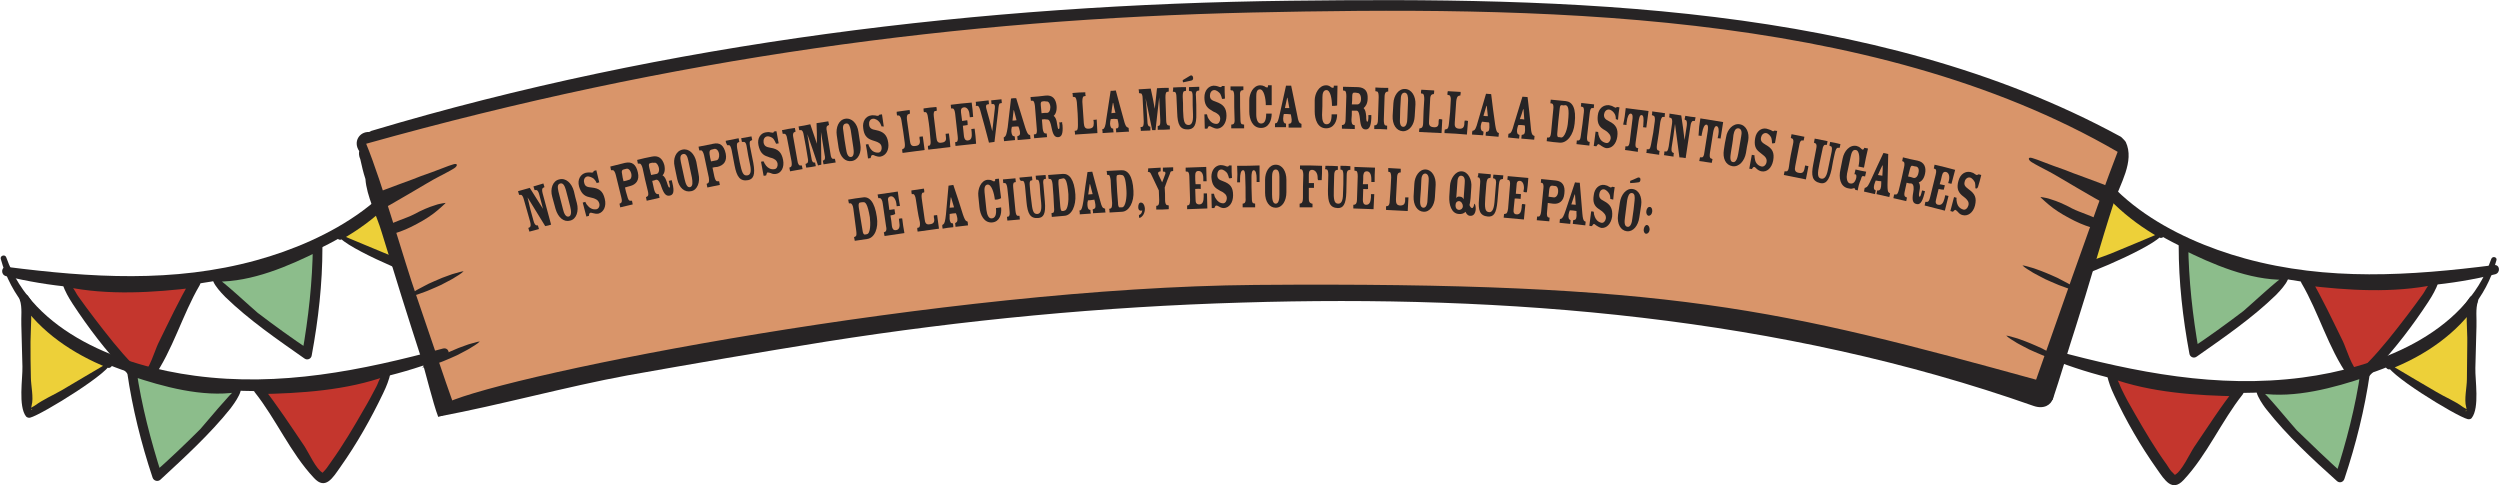 <?xml version="1.0" encoding="utf-8"?>
<!-- Generator: Adobe Illustrator 21.1.0, SVG Export Plug-In . SVG Version: 6.00 Build 0)  -->
<svg version="1.1" xmlns="http://www.w3.org/2000/svg" xmlns:xlink="http://www.w3.org/1999/xlink" x="0px" y="0px" width="680px"
	 height="132px" viewBox="0 0 680 132" style="enable-background:new 0 0 680 132;" xml:space="preserve">
<style type="text/css">
	.st0{clip-path:url(#SVGID_4_);}
	.st1{fill:#EDD270;}
	.st2{fill:#FFFFFF;}
	.st3{clip-path:url(#SVGID_12_);}
	.st4{fill:#E2DFD7;}
	.st5{fill:#808081;}
	.st6{clip-path:url(#SVGID_18_);}
	.st7{opacity:0.5;fill:#FFFFFF;}
	.st8{fill:#9E9FA2;}
	.st9{fill:#424243;}
	.st10{fill:#C4362D;}
	.st11{fill:#272425;}
	.st12{fill:#EDD039;}
	.st13{fill:#8CBD8B;}
	.st14{fill:#4F466E;}
	.st15{fill:#D9956A;}
	.st16{fill:#262424;}
	.st17{fill:#7B6E4E;}
	.st18{fill:#729CBC;}
	.st19{fill:#B2B4B5;}
	.st20{fill:#B6CEDF;}
	.st21{fill:none;stroke:#272425;stroke-miterlimit:10;}
	.st22{fill:none;}
	.st23{fill:#262324;}
	.st24{fill:none;stroke:#D5B44A;stroke-miterlimit:10;}
	.st25{fill:#D5B44A;}
</style>
<g id="fondo">
</g>
<g id="diseño">
	<g>
		<g>
			<g>
				<path class="st10" d="M662.1,76.1c2.9-0.7-18.9,27.8-21.2,26.8c-1.3-0.6-9.4-19.3-13.9-26.7C627.1,76.2,649.4,79,662.1,76.1z"/>
				<g>
					<path class="st11" d="M662,75.1c3.5-0.6-1.1,6.4-1.5,7c-4.2,6.4-9,12.7-14.2,18.2c-2.5,2.7-4.9,5.7-7.6,2
						c-5.4-7.6-8-17.3-12.7-25.3c-0.6-1,0-2.3,1.3-2.2c11.3,1.4,23.4,2.3,34.7-0.1c1.7-0.4,2,2.3,0.4,2.7
						c-11.4,2.4-23.9,1.6-35.4,0.2c0.4-0.7,0.9-1.5,1.3-2.2c3.3,5.6,6.1,11.6,9,17.5c0.9,1.9,2.4,7.1,4.2,8.3
						c0.7,0.4-0.8,0.4,0.5-0.5c0.8-0.5,1.5-1.4,2.1-2.1c3.8-3.9,7.2-8.3,10.5-12.6c1.5-2,3.1-4.1,4.5-6.1c0.5-0.7,1-1.9,1.6-2.4
						c1.8-1.6-0.8-0.7,1.3-0.4C660.9,76.8,661,75.3,662,75.1z"/>
				</g>
			</g>
			<g>
				<path class="st11" d="M564.1,31.4c4.4,21.4,27.2,33.6,46.5,38.9c22.5,6.2,45,4.7,67.8,1.8c1.6-0.2,1.8,2.1,0.3,2.5
					c-23.5,5.8-50.8,4.5-73.8-2.9c-18.4-6-39.8-19.2-42.4-40.1C562.4,30.6,563.9,30.4,564.1,31.4L564.1,31.4z"/>
			</g>
			<g>
				<path class="st12" d="M587.6,63.7c1.1,0.6-22.8,10.7-23.3,10.5c-0.7-0.3,3.6-29.9,3-31.2C567.3,43,573,55.6,587.6,63.7z"/>
				<g>
					<path class="st11" d="M588.1,63.3c1.3,2.2-20.6,11.7-23.6,12c-0.4,0-0.9-0.1-1.1-0.5c-1.8-3,0.5-10.4,0.9-13.6
						c0.4-3.8,0.9-7.5,1.3-11.3c0.2-2,1-4.8,0.5-6.8c-0.3-1.5,1.9-1.9,2.5-0.7c4,8.6,11.9,15.4,19.9,20.2c1.1,0.7,0,2.6-1.2,2
						c-8.6-4.9-16.8-12.1-21.1-21.2c0.8-0.2,1.6-0.4,2.5-0.7c0.8,3.6-0.6,8.5-1.1,12c-0.4,3.2-0.8,6.5-1.2,9.7
						c-0.3,2.1,0,5.6-0.8,7.6c-0.9,2.1,1.2,0.7-1.3,0.9c0.6,0,1.6-0.5,2.1-0.8c2.3-1.3,5.2-2.1,7.7-3.1c1.4-0.6,13.1-5.4,13.1-5.5
						C587,63.2,587.8,62.8,588.1,63.3z"/>
				</g>
			</g>
			<g>
				<path class="st13" d="M621.1,75c4.5,0.1-15.6,14.9-24.4,20.9c-1.8-9.7-3-20.1-2.9-29.3C593.8,66.6,609.7,74.8,621.1,75z"/>
				<g>
					<path class="st11" d="M621,74.4c4-0.1-1.4,5.3-2,5.9c-6.5,6.3-14.1,11.5-21.5,16.7c-0.8,0.6-1.9,0.1-2-0.9
						c-1.8-9.7-2.9-19.4-2.9-29.3c0-0.9,0.8-1.9,1.8-1.4c8.5,4.3,17.5,7.3,27,8.3c1.3,0.1,1.4,2.4,0,2.4c-9.6,0.1-19.6-4.2-28-8.4
						c0.6-0.5,1.2-0.9,1.8-1.4c0.1,9.9,1.2,19.6,2.9,29.3c-0.7-0.3-1.4-0.6-2-0.9c4.8-3.2,9.5-6.6,14.1-10.1
						c1-0.8,10.3-9.4,10.8-9.2C620.3,75.4,620.4,74.4,621,74.4z"/>
				</g>
			</g>
		</g>
		<g>
			<g>
				<path class="st10" d="M18.2,76.6c-2.9-0.7,18.9,27.8,21.2,26.8c1.3-0.6,9.4-19.3,13.9-26.7C53.2,76.7,30.9,79.5,18.2,76.6z"/>
				<g>
					<path class="st11" d="M18.3,75.7c-3.5-0.6,1.1,6.4,1.5,7c4.2,6.4,9,12.7,14.2,18.2c2.5,2.7,4.9,5.7,7.6,2
						c5.4-7.6,8-17.3,12.7-25.3c0.6-1,0-2.3-1.3-2.2c-11.3,1.4-23.4,2.3-34.7-0.1c-1.7-0.4-2,2.3-0.4,2.7
						c11.4,2.4,23.9,1.6,35.4,0.2c-0.4-0.7-0.9-1.5-1.3-2.2c-3.3,5.6-6.1,11.6-9,17.5c-0.9,1.9-2.4,7.1-4.2,8.3
						c-0.7,0.4,0.8,0.4-0.5-0.5c-0.8-0.5-1.5-1.4-2.1-2.1c-3.8-3.9-7.2-8.3-10.5-12.6c-1.5-2-3.1-4.1-4.5-6.1
						c-0.5-0.7-1-1.9-1.6-2.4c-1.8-1.6,0.8-0.7-1.3-0.4C19.4,77.4,19.3,75.8,18.3,75.7z"/>
				</g>
			</g>
			<g>
				<path class="st11" d="M116.2,31.9C111.9,53.3,89,65.5,69.7,70.8c-22.5,6.2-45,4.7-67.8,1.8c-1.6-0.2-1.8,2.1-0.3,2.5
					c23.5,5.8,50.8,4.5,73.8-2.9c18.4-6,39.8-19.2,42.4-40.1C117.9,31.1,116.4,30.9,116.2,31.9L116.2,31.9z"/>
			</g>
			<g>
				<path class="st12" d="M92.7,64.2c-1.1,0.6,22.8,10.7,23.3,10.5c0.7-0.3-3.6-29.9-3-31.2C113,43.6,107.3,56.1,92.7,64.2z"/>
				<g>
					<path class="st11" d="M92.2,63.8c-1.3,2.2,20.6,11.7,23.6,12c0.4,0,0.9-0.1,1.1-0.5c1.8-3-0.5-10.4-0.9-13.6
						c-0.4-3.8-0.9-7.5-1.3-11.3c-0.2-2-1-4.8-0.5-6.8c0.3-1.5-1.9-1.9-2.5-0.7c-4,8.6-11.9,15.4-19.9,20.2c-1.1,0.7,0,2.6,1.2,2
						c8.6-4.9,16.8-12.1,21.1-21.2c-0.8-0.2-1.6-0.4-2.5-0.7c-0.8,3.6,0.6,8.5,1.1,12c0.4,3.2,0.8,6.5,1.2,9.7
						c0.3,2.1,0,5.6,0.8,7.6c0.9,2.1-1.2,0.7,1.3,0.9c-0.6,0-1.6-0.5-2.1-0.8c-2.3-1.3-5.2-2.1-7.7-3.1c-1.4-0.6-13.1-5.4-13.1-5.5
						C93.4,63.7,92.5,63.3,92.2,63.8z"/>
				</g>
			</g>
			<g>
				<path class="st13" d="M59.2,75.5c-4.5,0.1,15.6,14.9,24.4,20.9c1.8-9.7,3-20.1,2.9-29.3C86.6,67.2,70.6,75.3,59.2,75.5z"/>
				<g>
					<path class="st11" d="M59.3,74.9c-4-0.1,1.4,5.3,2,5.9c6.5,6.3,14.1,11.5,21.5,16.7c0.8,0.6,1.9,0.1,2-0.9
						c1.8-9.7,2.9-19.4,2.9-29.3c0-0.9-0.8-1.9-1.8-1.4c-8.5,4.3-17.5,7.3-27,8.3c-1.3,0.1-1.4,2.4,0,2.4c9.6,0.1,19.6-4.2,28-8.4
						c-0.6-0.5-1.2-0.9-1.8-1.4c-0.1,9.9-1.2,19.6-2.9,29.3c0.7-0.3,1.4-0.6,2-0.9c-4.8-3.2-9.5-6.6-14.1-10.1
						c-1-0.8-10.3-9.4-10.8-9.2C60.1,75.9,59.9,74.9,59.3,74.9z"/>
				</g>
			</g>
		</g>
		<g>
			<path class="st15" d="M352.9,79.6c65.7-0.8,141.9,2.8,204.2,27.9l20-66.4c0,0-56.4-49.9-263.1-37.9C159.5,12,98.9,38.5,98.9,38.5
				l22.9,72.8C194.9,92.2,277.6,80.4,352.9,79.6z"/>
			<path class="st11" d="M98,43.3c0.4,1.8,0.8,3.6,1.4,5.4c0.3,4.6,3.1,10,4.4,14.4c3.5,11.5,7.1,23,10.8,34.4
				c1,3.2,3.2,12.3,4.6,15.9c3.7-1,0.7-1.9,4.4-2.8c-2.4-6.6-8.1-23.7-10.4-30.3c-3.1-8.8-9.2-30.5-13.6-41.2
				C183.1,15.7,261,5.2,340.6,3.4C415.8,1.8,508.5,2.1,576,41.3c-5.2,13.3-20.3,56.7-22.4,62.6c3.6,1.4,1.2,3.4,4.7,4.9
				c1.9-5.6,4.5-14.4,6.3-19.9c3.6-11.2,6.7-22.5,10.3-33.6c1.7-5.2,5.8-11.4,3.3-16.7c-0.1-0.2-0.3-0.3-0.4-0.5
				c-0.1-0.1-0.1-0.1-0.2-0.2c0,0,0,0,0,0c-0.3-0.3-0.6-0.7-1.1-0.9C509.6,0.7,425.4-0.7,351,0.2c-83.9,1-169.5,11.3-250,35.4
				c-0.2,0.1-0.4,0.2-0.6,0.3c-2.7-0.1-4.4,2.7-2.7,5.2C97.6,41.7,97.6,42.4,98,43.3z"/>
			<g>
				<path class="st11" d="M119.8,113.2c15.6-2.9,34.6-8.1,50.9-11.1c18-3.2,36-6.3,54.1-9.2c37.4-5.9,75.2-9.5,113-10.6
					c71.9-2.2,146.4,3.8,215.3,28.1c5.7,2,7.8-5.1,1.9-6.8c-70.9-19.5-100.1-27-213.5-26.1c-84.6,0.7-202.6,24.1-219.9,32
					c-2.5,1.1-2.3,1.5-1.7,2.8L119.8,113.2z"/>
			</g>
			<g>
				<path class="st11" d="M102.2,54.7c0,0,0.4-0.3,1-0.7c0.7-0.5-2.1-0.7-0.9-1.4c1.1-0.7,10.7-4,12.2-4.7c4.4-1.5,7.6-2.9,8.8-3.2
					c1.2-0.4,1.3,0.4,0.2,1.1c-1.1,0.7-3.1,1.7-4.6,2.5c-1.5,0.7-14.1,8.4-15.3,8.7c-1.2,0.4,0.4-2.6-0.3-2.4
					C102.7,54.6,102.2,54.7,102.2,54.7z"/>
				<path class="st11" d="M110.4,80.9c0,0,0.2-0.2,0.6-0.5c0.4-0.3,1-0.7,1.7-1.1c0.7-0.5,1.6-0.9,2.5-1.4c0.9-0.5,1.9-1,2.9-1.4
					c1-0.4,2-0.9,2.9-1.2c0.9-0.3,1.8-0.7,2.6-0.9c0.8-0.2,1.4-0.4,1.8-0.5c0.4-0.1,0.7-0.1,0.7-0.1s-0.2,0.2-0.6,0.5
					c-0.4,0.3-1,0.7-1.7,1.1c-0.7,0.5-1.6,0.9-2.5,1.4c-0.9,0.5-1.9,1-2.9,1.4c-1,0.4-2,0.9-2.9,1.2c-0.9,0.3-1.8,0.7-2.6,0.9
					c-0.8,0.2-1.4,0.4-1.8,0.5C110.6,80.8,110.4,80.9,110.4,80.9z"/>
				<path class="st11" d="M114.8,100c0,0,0.2-0.2,0.6-0.5c0.4-0.3,1-0.7,1.7-1.1c0.7-0.5,1.6-0.9,2.5-1.4c0.9-0.5,1.9-1,2.9-1.4
					c1-0.4,2-0.9,2.9-1.2c0.9-0.3,1.8-0.7,2.6-0.9c0.8-0.2,1.4-0.4,1.8-0.5c0.4-0.1,0.7-0.1,0.7-0.1s-0.2,0.2-0.6,0.5
					c-0.4,0.3-1,0.7-1.7,1.1c-0.7,0.5-1.6,0.9-2.5,1.4c-0.9,0.5-1.9,1-2.9,1.4c-1,0.4-2,0.9-2.9,1.2c-0.9,0.3-1.8,0.7-2.6,0.9
					c-0.8,0.2-1.4,0.4-1.8,0.5C115,99.9,114.8,100,114.8,100z"/>
				<path class="st11" d="M104.8,64c0,0,0.2-0.3,0.6-0.6c0.4-0.4-1.3-1-0.6-1.6c1.4-1.2,5.7-2.4,7.8-3.5c2-1.1,4.1-2,5.8-2.5
					c0.8-0.3,1.5-0.4,2-0.5c0.5-0.1,0.8-0.1,0.8-0.1s-0.2,0.3-0.6,0.6c-0.4,0.4-1,0.9-1.7,1.5c-1.4,1.2-3.4,2.5-5.5,3.6
					c-2,1.1-4.1,2-5.8,2.5c-0.8,0.3-1.5,0.4-2,0.5C105.1,64,104.8,64,104.8,64z"/>
			</g>
			<g>
				<path class="st11" d="M573.9,53c0,0-0.4-0.3-1-0.7c-0.7-0.5,2.1-0.7,0.9-1.4c-1.1-0.7-10.7-4-12.2-4.7c-4.4-1.5-7.6-2.9-8.8-3.2
					c-1.2-0.4-1.3,0.4-0.2,1.1c1.1,0.7,3.1,1.7,4.6,2.5c1.5,0.7,14.1,8.4,15.3,8.7c1.2,0.4-0.4-2.6,0.3-2.4
					C573.5,53,573.9,53,573.9,53z"/>
				<path class="st11" d="M565.8,79.3c0,0-0.2-0.2-0.6-0.5c-0.4-0.3-1-0.7-1.7-1.1c-0.7-0.5-1.6-0.9-2.5-1.4c-0.9-0.5-1.9-1-2.9-1.4
					c-1-0.4-2-0.9-2.9-1.2c-0.9-0.3-1.8-0.7-2.6-0.9c-0.8-0.2-1.4-0.4-1.8-0.5c-0.4-0.1-0.7-0.1-0.7-0.1s0.2,0.2,0.6,0.5
					c0.4,0.3,1,0.7,1.7,1.1c0.7,0.5,1.6,0.9,2.5,1.4c0.9,0.5,1.9,1,2.9,1.4c1,0.4,2,0.9,2.9,1.2c0.9,0.3,1.8,0.7,2.6,0.9
					c0.8,0.2,1.4,0.4,1.8,0.5C565.5,79.2,565.8,79.3,565.8,79.3z"/>
				<path class="st11" d="M561.4,98.4c0,0-0.2-0.2-0.6-0.5c-0.4-0.3-1-0.7-1.7-1.1c-0.7-0.5-1.6-0.9-2.5-1.4c-0.9-0.5-1.9-1-2.9-1.4
					c-1-0.4-2-0.9-2.9-1.2c-0.9-0.3-1.8-0.7-2.6-0.9c-0.8-0.2-1.4-0.4-1.8-0.5c-0.4-0.1-0.7-0.1-0.7-0.1s0.2,0.2,0.6,0.5
					c0.4,0.3,1,0.7,1.7,1.1c0.7,0.5,1.6,0.9,2.5,1.4c0.9,0.5,1.9,1,2.9,1.4c1,0.4,2,0.9,2.9,1.2c0.9,0.3,1.8,0.7,2.6,0.9
					c0.8,0.2,1.4,0.4,1.8,0.5C561.1,98.3,561.4,98.4,561.4,98.4z"/>
				<path class="st11" d="M571.4,62.4c0,0-0.2-0.3-0.6-0.6c-0.4-0.4,1.3-1,0.6-1.6c-1.4-1.2-5.7-2.4-7.8-3.5c-2-1.1-4.1-2-5.8-2.5
					c-0.8-0.3-1.5-0.4-2-0.5c-0.5-0.1-0.8-0.1-0.8-0.1s0.2,0.3,0.6,0.6c0.4,0.4,1,0.9,1.7,1.5c1.4,1.2,3.4,2.5,5.5,3.6
					c2,1.1,4.1,2,5.8,2.5c0.8,0.3,1.5,0.4,2,0.5C571.1,62.4,571.4,62.4,571.4,62.4z"/>
			</g>
		</g>
		<g>
			<g>
				<path class="st11" d="M145.1,60c0.2,0.8,0.5,1.3,0.9,1.3c0.1,0,0.2,0,0.3,0c0.1,0.4,0.2,0.6,0.3,1c-1,0.3-1.5,0.4-2.6,0.7
					c-0.1-0.4-0.2-0.6-0.3-1c0.2-0.1,0.3-0.1,0.4-0.2c0.3-0.2,0.3-0.7,0.1-1.5c-0.7-2.4-1-3.6-1.7-6c-0.2-0.8-0.5-1.3-0.8-1.3
					c-0.2,0-0.3,0-0.5,0c-0.1-0.4-0.2-0.6-0.3-1c1.3-0.4,1.9-0.5,3.2-0.9c1.4,2.3,2.2,3.4,3.6,5.7c0,0,0,0,0,0
					c-0.4-1.5-0.6-2.3-1-3.8c-0.2-0.8-0.5-1.3-0.8-1.3c-0.2,0-0.3,0-0.5,0c-0.1-0.4-0.2-0.6-0.3-1c1.1-0.3,1.6-0.5,2.7-0.8
					c0.1,0.4,0.2,0.6,0.3,1c-0.2,0.1-0.2,0.1-0.4,0.2c-0.3,0.2-0.3,0.7-0.1,1.5c0.9,3.4,1.4,5.1,2.3,8.5c-0.6,0.2-1,0.3-1.6,0.4
					c-1.9-3.1-2.9-4.7-4.8-7.8c0,0,0,0,0,0C144.1,56.4,144.4,57.6,145.1,60z"/>
				<path class="st11" d="M156.9,55.2c0.6,2.2-0.1,4.4-1.8,4.8c-1.7,0.5-3.3-0.8-4-3.2c-0.4-1.3-0.5-2-0.9-3.3
					c-0.6-2.1,0.1-4.3,1.9-4.7c1.8-0.5,3.4,1,4,3.2C156.4,53.2,156.5,53.9,156.9,55.2z M153.1,56.8c0.3,1.3,0.8,2.3,1.6,2.1
					c0.8-0.2,0.7-1.5,0.4-2.7c-0.5-1.9-0.7-2.8-1.2-4.6c-0.3-1-0.7-1.9-1.5-1.7c-0.9,0.2-0.7,1.2-0.5,2.2
					C152.4,54,152.6,54.9,153.1,56.8z"/>
				<path class="st11" d="M162.3,49.8c-0.2-0.5-0.5-0.9-0.8-1.2c-0.4-0.3-1.2-0.7-1.8-0.6c-0.8,0.2-1,1.1-0.8,1.7
					c0.2,1,0.8,1.2,2,1.3c2,0.2,3.1,0.9,3.6,3.1c0.5,2-0.3,3.6-1.7,4c-0.5,0.1-1.1,0-1.4-0.1c-0.4-0.1-0.7-0.2-0.9-0.1
					c-0.2,0.1-0.3,0.4-0.3,0.8c-0.3,0.1-0.4,0.1-0.7,0.2c-0.4-1.5-0.6-2.3-1-3.8c0.3-0.1,0.4-0.1,0.7-0.2c0.2,0.5,0.4,0.8,0.8,1.2
					c0.5,0.6,1.4,1,2.3,0.8c0.6-0.2,0.9-0.9,0.7-1.6c-0.3-1-1.1-1.2-1.6-1.4c-0.5-0.1-0.7-0.2-1.2-0.3c-1.4-0.3-2.2-1.2-2.7-2.9
					c-0.5-1.9,0.4-3.3,1.8-3.7c0.4-0.1,0.9-0.1,1.2-0.1c0.2,0,0.5,0.1,0.7,0c0.2,0,0.2-0.2,0.3-0.4c0.3-0.1,0.4-0.1,0.7-0.2
					c0.3,1.3,0.5,2,0.8,3.3C162.7,49.7,162.5,49.7,162.3,49.8z"/>
				<path class="st11" d="M170,51c0.2,0.9,0.3,1.4,0.6,2.3c0.2,0.8,0.4,1.3,0.8,1.3c0.2,0,0.3,0,0.5,0c0.1,0.4,0.1,0.6,0.2,1
					c-1.4,0.3-2,0.5-3.4,0.8c-0.1-0.4-0.1-0.6-0.2-1c0.2-0.1,0.3-0.1,0.4-0.2c0.3-0.2,0.3-0.7,0.1-1.5c-0.6-2.4-0.9-3.6-1.5-6.1
					c-0.2-0.8-0.5-1.3-0.8-1.3c-0.2,0-0.3,0-0.5,0c-0.1-0.4-0.1-0.6-0.2-1c1.6-0.4,2.4-0.6,4-1c1.8-0.4,3,0.3,3.5,2.6
					c0.5,2.1-0.5,3.3-2.1,3.7C170.8,50.8,170.5,50.8,170,51z M169.6,49.3c0.6-0.1,0.9-0.2,1.5-0.4c0.5-0.1,0.8-0.8,0.6-1.7
					c-0.3-1.1-0.9-1.4-1.3-1.3c-0.3,0.1-0.5,0.1-0.8,0.2c-0.4,0.1-0.6,0.4-0.4,1.2C169.3,48.1,169.4,48.5,169.6,49.3z"/>
				<path class="st11" d="M177.4,49.2c0.2,0.9,0.3,1.4,0.5,2.3c0.2,0.8,0.5,1.3,1,1.3c0.1,0,0.2,0,0.3,0c0.1,0.4,0.1,0.6,0.2,1
					c-1.4,0.3-2.1,0.5-3.5,0.8c-0.1-0.4-0.1-0.6-0.2-1c0.2-0.1,0.3-0.1,0.4-0.2c0.3-0.2,0.3-0.7,0.1-1.5c-0.6-2.4-0.9-3.7-1.4-6.1
					c-0.2-0.8-0.5-1.3-0.8-1.3c-0.2,0-0.3,0-0.5,0c-0.1-0.4-0.1-0.6-0.2-1c1.6-0.4,2.4-0.6,4-0.9c1.8-0.4,2.9,0.5,3.4,2.3
					c0.3,1.4,0,2.3-0.5,2.8c0,0,0,0,0,0c0.6,0.3,0.9,1,1.2,1.9c0.3,1,0.5,1.5,0.7,1.4c0.2,0,0.1-0.6,0-1c-0.1-0.3-0.1-0.5-0.2-0.8
					c0.3-0.1,0.5-0.1,0.8-0.2c0.1,0.3,0.1,0.5,0.2,0.8c0.6,2.5,0.2,3.2-0.7,3.4c-1,0.2-1.6-0.4-2.3-2.4c-0.3-1-0.8-2.1-1.5-1.9
					C178.2,49,177.9,49.1,177.4,49.2z M176.8,44.4c-0.3,0.1-0.4,0.3-0.2,1.2c0.2,0.8,0.3,1.2,0.5,2c0.6-0.1,0.9-0.2,1.5-0.3
					c0.5-0.1,0.8-0.8,0.6-1.7c-0.3-1.1-0.9-1.5-1.3-1.3C177.4,44.2,177.2,44.3,176.8,44.4z"/>
				<path class="st11" d="M190,47.3c0.5,2.2-0.3,4.4-2,4.7c-1.8,0.4-3.3-0.9-3.8-3.3c-0.3-1.3-0.4-2-0.7-3.4
					c-0.5-2.1,0.3-4.2,2.1-4.6c1.8-0.4,3.3,1.1,3.8,3.3C189.6,45.3,189.8,46,190,47.3z M186.2,48.7c0.3,1.3,0.7,2.4,1.5,2.2
					c0.8-0.2,0.7-1.4,0.5-2.6c-0.4-1.9-0.6-2.8-1-4.7c-0.2-1-0.6-1.9-1.4-1.7c-0.9,0.2-0.8,1.2-0.6,2.2
					C185.6,45.9,185.8,46.8,186.2,48.7z"/>
				<path class="st11" d="M193.8,45.6c0.2,0.9,0.3,1.4,0.5,2.4c0.2,0.8,0.4,1.3,0.8,1.3c0.2,0,0.3,0,0.5,0c0.1,0.4,0.1,0.6,0.2,1
					c-1.4,0.3-2.1,0.4-3.4,0.7c-0.1-0.4-0.1-0.6-0.2-1c0.2-0.1,0.3-0.1,0.4-0.2c0.3-0.2,0.3-0.7,0.2-1.5c-0.5-2.4-0.8-3.7-1.3-6.1
					c-0.2-0.8-0.5-1.3-0.8-1.3c-0.2,0-0.3,0-0.5,0c-0.1-0.4-0.1-0.6-0.2-1c1.6-0.3,2.4-0.5,4-0.8c1.8-0.4,2.9,0.4,3.4,2.7
					c0.4,2.1-0.6,3.2-2.3,3.6C194.6,45.4,194.3,45.5,193.8,45.6z M193.4,43.9c0.6-0.1,0.9-0.2,1.5-0.3c0.5-0.1,0.8-0.8,0.7-1.7
					c-0.2-1.1-0.8-1.5-1.3-1.4c-0.3,0.1-0.5,0.1-0.8,0.2c-0.4,0.1-0.6,0.4-0.5,1.2C193.1,42.7,193.2,43.1,193.4,43.9z"/>
				<path class="st11" d="M197.4,38.3c1.4-0.3,2.1-0.4,3.5-0.7c0.1,0.4,0.1,0.6,0.2,1c-0.2,0.1-0.3,0.1-0.4,0.2
					c-0.3,0.1-0.3,0.7-0.2,1.5c0.3,1.5,0.4,2.3,0.7,3.8c0.6,2.8,0.9,3.8,2.1,3.6c0.7-0.1,1.2-0.8,0.7-3c-0.4-1.9-0.6-2.9-0.9-4.8
					c-0.1-0.7-0.3-1.3-0.8-1.3c-0.2,0-0.3,0-0.5,0c-0.1-0.4-0.1-0.6-0.2-1c1.1-0.2,1.7-0.3,2.8-0.5c0.1,0.4,0.1,0.6,0.2,1
					c-0.2,0.1-0.3,0.1-0.4,0.2c-0.4,0.1-0.3,0.8-0.2,1.5c0.4,1.8,0.5,2.7,0.9,4.5c0.6,3.3,0,4.4-1.4,4.7c-2.2,0.4-3.1-0.9-3.7-4
					c-0.3-1.7-0.5-2.5-0.8-4.2c-0.2-0.8-0.4-1.3-0.7-1.3c-0.2,0-0.3,0-0.5,0C197.5,38.9,197.4,38.7,197.4,38.3z"/>
				<path class="st11" d="M211.1,39.1c-0.2-0.5-0.5-1-0.7-1.3c-0.3-0.4-1.1-0.8-1.8-0.7c-0.8,0.2-1,1-0.9,1.7c0.2,1,0.8,1.2,1.9,1.4
					c2,0.3,3,1.2,3.4,3.3c0.4,2-0.5,3.6-1.9,3.8c-0.5,0.1-1.1,0-1.4-0.2c-0.4-0.1-0.6-0.2-0.9-0.2c-0.2,0-0.3,0.4-0.4,0.8
					c-0.3,0.1-0.4,0.1-0.7,0.1c-0.3-1.5-0.4-2.3-0.7-3.8c0.3-0.1,0.4-0.1,0.7-0.1c0.2,0.5,0.4,0.8,0.7,1.2c0.5,0.6,1.3,1.1,2.3,0.9
					c0.6-0.1,0.9-0.8,0.8-1.5c-0.2-1-1-1.3-1.5-1.5c-0.5-0.1-0.7-0.2-1.2-0.4c-1.4-0.4-2.1-1.3-2.5-3.1c-0.4-1.9,0.6-3.3,2-3.5
					c0.4-0.1,0.9-0.1,1.2,0c0.2,0,0.5,0.1,0.7,0.1c0.2,0,0.3-0.2,0.3-0.3c0.3-0.1,0.4-0.1,0.7-0.1c0.2,1.3,0.4,2,0.6,3.3
					C211.5,39,211.4,39.1,211.1,39.1z"/>
				<path class="st11" d="M214.1,37.7c-0.1-0.8-0.4-1.3-0.7-1.3c-0.2,0-0.3,0-0.5,0c-0.1-0.4-0.1-0.6-0.2-1c1.4-0.3,2.1-0.4,3.5-0.6
					c0.1,0.4,0.1,0.6,0.2,1c-0.2,0.1-0.3,0.1-0.4,0.2c-0.3,0.1-0.4,0.7-0.2,1.5c0.4,2.5,0.7,3.7,1.1,6.2c0.1,0.8,0.4,1.3,0.7,1.3
					c0.2,0,0.3,0,0.5,0c0.1,0.4,0.1,0.6,0.2,1c-1.4,0.2-2.1,0.4-3.4,0.6c-0.1-0.4-0.1-0.6-0.2-1c0.2-0.1,0.3-0.1,0.4-0.2
					c0.3-0.2,0.3-0.7,0.2-1.5C214.8,41.4,214.6,40.2,214.1,37.7z"/>
				<path class="st11" d="M220.7,42.9c0.1,0.8,0.3,1.3,0.7,1.3c0.1,0,0.2,0,0.3,0c0.1,0.4,0.1,0.6,0.2,1c-1,0.2-1.6,0.3-2.6,0.4
					c-0.1-0.4-0.1-0.6-0.2-1c0.2-0.1,0.3-0.1,0.4-0.2c0.3-0.1,0.4-0.7,0.2-1.5c-0.4-2.5-0.6-3.7-1.1-6.2c-0.1-0.8-0.4-1.3-0.7-1.3
					c-0.2,0-0.3,0-0.5,0c-0.1-0.4-0.1-0.6-0.2-1c1.3-0.2,1.9-0.3,3.2-0.6c0.7,2.1,1.1,3.2,1.8,5.3c0-2.2,0-3.4-0.1-5.6
					c1.3-0.2,1.9-0.3,3.2-0.5c0.1,0.4,0.1,0.6,0.2,1c-0.2,0.1-0.3,0.1-0.4,0.2c-0.3,0.1-0.4,0.7-0.2,1.5c0.4,2.5,0.6,3.7,1,6.2
					c0.1,0.8,0.3,1.3,0.7,1.3c0.2,0,0.3,0,0.5,0c0.1,0.4,0.1,0.6,0.2,1c-1.3,0.2-2,0.3-3.3,0.5c-0.1-0.4-0.1-0.6-0.2-1
					c0.1-0.1,0.2-0.1,0.3-0.1c0.3-0.2,0.4-0.7,0.2-1.5c-0.4-2.5-0.6-3.7-1-6.2c0,0,0,0,0,0c0,3.6,0.1,5.4,0.1,8.9
					c-0.4,0.1-0.6,0.1-0.9,0.2c-1.1-3.4-1.7-5.1-2.9-8.5c0,0,0,0,0,0C220,39.2,220.2,40.4,220.7,42.9z"/>
				<path class="st11" d="M234,39.2c0.4,2.2-0.5,4.3-2.3,4.6c-1.8,0.3-3.2-1.1-3.6-3.6c-0.2-1.4-0.3-2-0.5-3.4
					c-0.3-2.1,0.5-4.2,2.3-4.5s3.3,1.3,3.6,3.6C233.7,37.2,233.8,37.9,234,39.2z M230.1,40.4c0.2,1.3,0.5,2.4,1.4,2.3
					c0.8-0.1,0.8-1.4,0.6-2.6c-0.3-1.9-0.4-2.8-0.7-4.7c-0.2-1-0.5-2-1.3-1.8c-0.9,0.1-0.9,1.1-0.7,2.1
					C229.6,37.5,229.8,38.5,230.1,40.4z"/>
				<path class="st11" d="M239.8,34.4c-0.2-0.5-0.4-1-0.7-1.3c-0.3-0.4-1.1-0.9-1.7-0.8c-0.8,0.1-1.1,0.9-1,1.6
					c0.1,1,0.7,1.3,1.9,1.5c2,0.4,3,1.3,3.3,3.4c0.3,2-0.6,3.5-2.1,3.8c-0.5,0.1-1.1-0.1-1.4-0.2c-0.4-0.2-0.6-0.3-0.9-0.2
					c-0.2,0-0.3,0.4-0.4,0.8c-0.3,0-0.4,0.1-0.7,0.1c-0.2-1.5-0.3-2.3-0.6-3.8c0.3,0,0.4-0.1,0.7-0.1c0.1,0.5,0.3,0.8,0.6,1.3
					c0.5,0.7,1.3,1.1,2.2,1c0.6-0.1,0.9-0.8,0.8-1.5c-0.1-1-1-1.3-1.5-1.5c-0.5-0.2-0.7-0.2-1.2-0.4c-1.4-0.5-2.1-1.4-2.3-3.2
					c-0.3-1.9,0.7-3.3,2.1-3.5c0.4-0.1,0.9,0,1.2,0c0.2,0.1,0.5,0.1,0.7,0.1c0.2,0,0.3-0.2,0.4-0.3c0.3,0,0.4-0.1,0.7-0.1
					c0.2,1.3,0.3,2,0.5,3.4C240.3,34.3,240.1,34.4,239.8,34.4z"/>
				<path class="st11" d="M245.2,32.8c-0.1-0.8-0.4-1.3-0.7-1.4c-0.2,0-0.3,0-0.5,0c-0.1-0.4-0.1-0.6-0.1-1c1.4-0.2,2.1-0.3,3.5-0.5
					c0.1,0.4,0.1,0.6,0.1,1c-0.2,0.1-0.3,0.1-0.5,0.2c-0.3,0.1-0.4,0.7-0.3,1.5c0.3,2.3,0.5,3.4,0.8,5.7c0.1,1,0.4,1.6,1.5,1.4
					c1-0.1,1.3-0.6,1.2-1.5c-0.1-0.4-0.1-0.6-0.1-1c0.4,0,0.5-0.1,0.9-0.1c0.2,1.5,0.3,2.2,0.5,3.7c-2.4,0.3-3.6,0.5-6,0.8
					c-0.1-0.4-0.1-0.6-0.1-1c0.2-0.1,0.3-0.1,0.4-0.2c0.3-0.1,0.4-0.7,0.3-1.5C245.8,36.5,245.6,35.3,245.2,32.8z"/>
				<path class="st11" d="M252.4,31.9c-0.1-0.8-0.3-1.3-0.6-1.4c-0.2,0-0.3,0-0.5,0c-0.1-0.4-0.1-0.6-0.1-1c1.4-0.2,2.1-0.3,3.5-0.4
					c0.1,0.4,0.1,0.6,0.1,1c-0.2,0.1-0.3,0.1-0.5,0.1c-0.3,0.1-0.4,0.6-0.3,1.5c0.3,2.3,0.4,3.4,0.7,5.7c0.1,1,0.4,1.6,1.4,1.4
					c1-0.1,1.3-0.6,1.2-1.4c0-0.4-0.1-0.6-0.1-1c0.4,0,0.5-0.1,0.9-0.1c0.2,1.5,0.3,2.2,0.4,3.7c-2.4,0.3-3.6,0.4-6,0.7
					c-0.1-0.4-0.1-0.6-0.1-1c0.2-0.1,0.3-0.1,0.4-0.1c0.3-0.1,0.4-0.7,0.3-1.5C252.9,35.6,252.8,34.3,252.4,31.9z"/>
				<path class="st11" d="M261.9,34.2c0.1,1.2,0.2,1.8,0.3,2.9c0.1,0.7,0.4,1.2,1.1,1.1c1-0.1,1.1-1.1,1-2.2c0-0.4-0.1-0.5-0.1-0.9
					c0.4,0,0.5-0.1,0.9-0.1c0.2,1.6,0.3,2.4,0.4,4.1c-2.2,0.2-3.4,0.4-5.6,0.6c0-0.4-0.1-0.6-0.1-1c0.2-0.1,0.3-0.1,0.4-0.1
					c0.3-0.1,0.4-0.7,0.3-1.5c-0.3-2.5-0.4-3.7-0.7-6.2c-0.1-0.8-0.3-1.3-0.6-1.4c-0.2,0-0.3,0-0.5,0c0-0.4-0.1-0.6-0.1-1
					c2.3-0.3,3.4-0.4,5.7-0.6c0.2,1.6,0.3,2.3,0.4,3.9c-0.4,0-0.5,0.1-0.9,0.1c0-0.3-0.1-0.5-0.1-0.8c-0.1-1.3-0.8-2-1.5-1.9
					c-0.7,0.1-0.9,0.5-0.8,1.4c0.1,0.9,0.2,1.4,0.3,2.3c0.6-0.1,0.9-0.1,1.4-0.2c0.1,0.5,0.1,0.8,0.1,1.3
					C262.8,34.1,262.5,34.1,261.9,34.2z"/>
				<path class="st11" d="M265.4,27.7c1.4-0.2,2.1-0.2,3.5-0.4c0,0.4,0.1,0.6,0.1,1c-0.2,0.1-0.3,0.1-0.5,0.1
					c-0.3,0.1-0.4,0.5-0.2,1.2c0.7,2.4,1,3.6,1.6,6.1c0.3-2.5,0.4-3.7,0.7-6.2c0.1-0.8-0.1-1.2-0.4-1.2c-0.2,0-0.3,0-0.5,0
					c0-0.4-0.1-0.6-0.1-1c1.1-0.1,1.7-0.2,2.8-0.3c0,0.4,0.1,0.6,0.1,1c-0.2,0.1-0.3,0.1-0.5,0.1c-0.3,0.1-0.4,0.8-0.5,2.1
					c-0.4,3.4-0.6,5-1,8.4c-0.6,0.1-0.9,0.1-1.5,0.2c-0.9-3.5-1.4-5.3-2.4-8.9c-0.2-0.6-0.4-1.1-0.7-1.1c-0.2,0-0.3,0-0.5,0
					C265.5,28.4,265.5,28.2,265.4,27.7z"/>
				<path class="st11" d="M275.2,34.5c0,0.2,0,0.3-0.1,0.6c-0.1,1.1,0.2,1.8,0.5,1.9c0.2,0,0.2,0.1,0.4,0.1c0,0.4,0.1,0.6,0.1,1
					c-1.2,0.1-1.8,0.2-3,0.3c0-0.4-0.1-0.6-0.1-1c0.1-0.1,0.2-0.1,0.3-0.2c0.3-0.2,0.5-0.7,0.8-2.6c0.4-3.1,0.5-4.7,0.9-7.8
					c0.5-0.1,0.8-0.1,1.4-0.1c1,3.2,1.5,4.8,2.5,8.1c0.4,1.2,0.7,1.7,0.9,1.8c0.2,0.1,0.3,0.1,0.4,0.2c0,0.4,0.1,0.6,0.1,1
					c-1.4,0.1-2.1,0.2-3.5,0.3c0-0.4-0.1-0.6-0.1-1c0.1-0.1,0.2-0.1,0.4-0.2c0.4-0.2,0.5-0.7,0.1-2c-0.1-0.2-0.1-0.3-0.2-0.5
					C276.2,34.4,275.9,34.4,275.2,34.5z M276.5,32.7c-0.3-1.1-0.4-1.6-0.7-2.7c0,0,0,0-0.1,0c-0.1,1.1-0.2,1.7-0.3,2.8
					C275.8,32.8,276,32.8,276.5,32.7z"/>
				<path class="st11" d="M283.4,32.5c0.1,1,0.1,1.4,0.2,2.4c0.1,0.8,0.3,1.4,0.8,1.4c0.1,0,0.2,0,0.3,0c0,0.4,0.1,0.6,0.1,1
					c-1.4,0.1-2.1,0.2-3.5,0.3c0-0.4-0.1-0.6-0.1-1c0.2-0.1,0.3-0.1,0.5-0.1c0.3-0.1,0.4-0.7,0.3-1.5c-0.2-2.5-0.3-3.7-0.5-6.2
					c-0.1-0.8-0.3-1.4-0.6-1.4c-0.2,0-0.3,0-0.5,0c0-0.4-0.1-0.6-0.1-1c1.6-0.1,2.5-0.2,4.1-0.4c1.9-0.2,2.8,0.9,3,2.8
					c0.1,1.4-0.3,2.3-0.8,2.7c0,0,0,0,0,0c0.5,0.4,0.8,1.1,0.9,2.1c0.2,1,0.2,1.5,0.5,1.5c0.2,0,0.2-0.6,0.2-1c0-0.3,0-0.5-0.1-0.8
					c0.3,0,0.5,0,0.8-0.1c0,0.3,0,0.5,0.1,0.8c0.2,2.5-0.3,3.2-1.1,3.3c-1,0.1-1.5-0.6-1.9-2.7c-0.2-1-0.5-2.2-1.2-2.1
					C284.2,32.4,283.9,32.4,283.4,32.5z M283.5,27.6c-0.3,0-0.5,0.3-0.4,1.1c0.1,0.8,0.1,1.2,0.2,2.1c0.6-0.1,0.9-0.1,1.5-0.1
					c0.5,0,0.9-0.6,0.9-1.6c-0.1-1.1-0.6-1.6-1.1-1.5C284.1,27.5,283.9,27.5,283.5,27.6z"/>
				<path class="st11" d="M292.9,27.8c-0.1-0.8-0.3-1.4-0.6-1.4c-0.2,0-0.3,0-0.5-0.1c0-0.4,0-0.6-0.1-1c1.4-0.1,2.1-0.2,3.5-0.2
					c0,0.4,0,0.6,0.1,1c-0.2,0-0.3,0.1-0.5,0.1c-0.3,0.1-0.4,0.6-0.4,1.5c0.2,2.3,0.2,3.5,0.4,5.8c0.1,1,0.3,1.6,1.4,1.5
					c1-0.1,1.3-0.5,1.3-1.4c0-0.4,0-0.6-0.1-1c0.4,0,0.5,0,0.9-0.1c0.1,1.5,0.1,2.2,0.2,3.7c-2.4,0.2-3.6,0.2-6.1,0.4
					c0-0.4,0-0.6-0.1-1c0.2,0,0.3-0.1,0.5-0.1c0.3-0.1,0.4-0.6,0.4-1.5C293.2,31.6,293.1,30.3,292.9,27.8z"/>
				<path class="st11" d="M302.1,32.4c0,0.2,0,0.3-0.1,0.5c-0.2,1.1,0.1,1.8,0.4,2c0.2,0,0.2,0.1,0.4,0.1c0,0.4,0,0.6,0.1,1
					c-1.2,0.1-1.8,0.1-3,0.2c0-0.4,0-0.6-0.1-1c0.1-0.1,0.2-0.1,0.3-0.1c0.3-0.2,0.6-0.7,0.8-2.6c0.5-3.1,0.7-4.7,1.2-7.8
					c0.5,0,0.8,0,1.4-0.1c0.9,3.3,1.3,4.9,2.2,8.1c0.3,1.2,0.6,1.8,0.9,1.9c0.2,0.1,0.2,0.1,0.4,0.2c0,0.4,0,0.6,0.1,1
					c-1.4,0.1-2.1,0.1-3.5,0.2c0-0.4,0-0.6-0.1-1c0.1-0.1,0.2-0.1,0.4-0.1c0.4-0.2,0.5-0.6,0.2-2c-0.1-0.2-0.1-0.3-0.1-0.5
					C303.1,32.3,302.8,32.3,302.1,32.4z M303.4,30.7c-0.3-1.1-0.4-1.6-0.6-2.7c0,0,0,0-0.1,0c-0.2,1.1-0.3,1.7-0.4,2.8
					C302.7,30.7,303,30.7,303.4,30.7z"/>
				<path class="st11" d="M312.1,33c0,0.8,0.2,1.3,0.5,1.4c0.1,0,0.2,0,0.3,0.1c0,0.4,0,0.6,0,1c-1.1,0-1.6,0.1-2.6,0.1
					c0-0.4,0-0.6-0.1-1c0.2,0,0.3-0.1,0.5-0.1c0.3-0.1,0.4-0.6,0.4-1.5c-0.1-2.5-0.2-3.7-0.3-6.2c0-0.8-0.2-1.4-0.5-1.4
					c-0.2,0-0.3,0-0.5-0.1c0-0.4,0-0.6-0.1-1c1.3-0.1,2-0.1,3.3-0.2c0.5,2.2,0.7,3.3,1.1,5.5c0.2-2.2,0.4-3.3,0.6-5.6
					c1.3-0.1,1.9-0.1,3.2-0.1c0,0.4,0,0.6,0,1c-0.2,0-0.3,0.1-0.5,0.1c-0.3,0.1-0.4,0.6-0.4,1.5c0.1,2.5,0.1,3.7,0.2,6.2
					c0,0.8,0.2,1.3,0.5,1.4c0.2,0,0.3,0,0.5,0.1c0,0.4,0,0.6,0,1c-1.3,0.1-2,0.1-3.3,0.1c0-0.4,0-0.6,0-1c0.1,0,0.2-0.1,0.3-0.1
					c0.4-0.1,0.4-0.6,0.4-1.5c-0.1-2.5-0.2-3.7-0.3-6.2c0,0,0,0,0,0c-0.4,3.5-0.6,5.3-1,8.9c-0.4,0-0.6,0-0.9,0
					c-0.7-3.5-1.1-5.2-1.8-8.7c0,0,0,0,0,0C311.9,29.2,311.9,30.5,312.1,33z"/>
				<path class="st11" d="M319.1,23.8c1.4-0.1,2.1-0.1,3.5-0.1c0,0.4,0,0.6,0,1c-0.2,0-0.3,0.1-0.5,0.1c-0.3,0.1-0.4,0.6-0.4,1.5
					c0.1,1.5,0.1,2.3,0.1,3.8c0.1,2.8,0.3,3.9,1.5,3.9c0.7,0,1.3-0.6,1.2-2.9c-0.1-2-0.1-2.9-0.1-4.9c0-0.7-0.1-1.4-0.5-1.4
					c-0.2,0-0.3,0-0.5-0.1c0-0.4,0-0.6,0-1c1.1,0,1.7-0.1,2.8-0.1c0,0.4,0,0.6,0,1c-0.2,0-0.3,0.1-0.5,0.1c-0.4,0.1-0.5,0.8-0.4,1.5
					c0.1,1.8,0.1,2.8,0.1,4.6c0.1,3.4-0.7,4.3-2.2,4.4c-2.3,0.1-2.9-1.4-3-4.5c-0.1-1.7-0.1-2.6-0.2-4.3c0-0.8-0.2-1.4-0.5-1.4
					c-0.2,0-0.3,0-0.5-0.1C319.1,24.5,319.1,24.3,319.1,23.8z M321.8,22.4c-0.1-0.2-0.1-0.4-0.1-0.6c0.8-0.5,1.2-0.7,2-1.2
					c0.3-0.2,0.7-0.1,0.8,0.4c0.1,0.4,0,0.8-0.4,0.9C323.1,22.1,322.7,22.2,321.8,22.4z"/>
				<path class="st11" d="M332.4,26.9c-0.1-0.5-0.3-1-0.5-1.4c-0.3-0.4-1-1-1.6-1c-0.8,0-1.2,0.8-1.2,1.5c0,1,0.5,1.3,1.7,1.7
					c1.9,0.7,2.8,1.6,2.8,3.8c0,2-1.1,3.4-2.5,3.5c-0.5,0-1-0.2-1.4-0.4c-0.3-0.2-0.6-0.3-0.8-0.3c-0.2,0-0.4,0.4-0.5,0.7
					c-0.3,0-0.4,0-0.7,0c0-1.6-0.1-2.3-0.1-3.9c0.3,0,0.4,0,0.7,0c0.1,0.5,0.2,0.9,0.5,1.3c0.4,0.7,1.1,1.3,2.1,1.3
					c0.6,0,1-0.7,1-1.4c0-1-0.8-1.4-1.3-1.7c-0.5-0.2-0.7-0.3-1.1-0.6c-1.3-0.7-1.9-1.7-1.9-3.5c0-1.9,1.1-3.1,2.5-3.2
					c0.5,0,0.9,0.1,1.2,0.2c0.2,0.1,0.5,0.2,0.7,0.2c0.2,0,0.3-0.2,0.4-0.3c0.3,0,0.4,0,0.7,0c0,1.4,0,2,0.1,3.4
					C332.9,26.9,332.7,26.9,332.4,26.9z"/>
				<path class="st11" d="M335.7,26c0-0.8-0.2-1.4-0.5-1.4c-0.2,0-0.3,0-0.5-0.1c0-0.4,0-0.6,0-1c1.4,0,2.1,0,3.5,0c0,0.4,0,0.6,0,1
					c-0.2,0-0.3,0.1-0.5,0.1c-0.3,0.1-0.5,0.6-0.4,1.5c0,2.5,0,3.8,0.1,6.3c0,0.8,0.1,1.4,0.5,1.4c0.2,0,0.3,0.1,0.5,0.1
					c0,0.4,0,0.6,0,1c-1.4,0-2.1,0-3.5,0c0-0.4,0-0.6,0-1c0.2,0,0.3-0.1,0.5-0.1c0.3-0.1,0.5-0.6,0.4-1.5
					C335.7,29.7,335.7,28.5,335.7,26z"/>
				<path class="st11" d="M344.3,28.6c0-1.8-0.5-4.3-1.6-4.3c-0.9,0-1,1-1,2c0,1.9,0,2.9,0,4.8c0,1.4,0.4,2.5,1.3,2.5
					c0.9,0,1.4-0.7,1.4-2.7c0.6,0,0.9,0,1.5,0c0,1.9-0.8,3.9-2.9,3.9c-2.3,0-3.2-2.3-3.2-4.5c0-1.2,0-1.8,0-3c0-1.9,1.1-4.1,3-4.1
					c0.4,0,0.8,0.1,1.2,0.3c0.2,0.2,0.5,0.3,0.7,0.3c0.1,0,0.2-0.1,0.2-0.6c0.4,0,0.6,0,1,0c0,2.1,0,3.2,0,5.4
					C345.2,28.6,344.9,28.6,344.3,28.6z"/>
				<path class="st11" d="M349.2,31c0,0.2-0.1,0.3-0.1,0.5c-0.2,1.1,0,1.8,0.3,2c0.1,0.1,0.2,0.1,0.4,0.1c0,0.4,0,0.6,0,1
					c-1.2,0-1.8,0-3,0c0-0.4,0-0.6,0-1c0.1-0.1,0.2-0.1,0.3-0.1c0.4-0.1,0.6-0.7,1-2.5c0.7-3.1,1-4.6,1.7-7.7c0.5,0,0.8,0,1.4,0
					c0.7,3.3,1,5,1.7,8.3c0.2,1.3,0.5,1.8,0.7,1.9c0.2,0.1,0.2,0.1,0.4,0.2c0,0.4,0,0.6,0,1c-1.4,0-2.1,0-3.5,0c0-0.4,0-0.6,0-1
					c0.2,0,0.2-0.1,0.4-0.1c0.4-0.1,0.6-0.6,0.3-2c0-0.2-0.1-0.3-0.1-0.5C350.3,31,349.9,31,349.2,31z M350.7,29.4
					c-0.2-1.1-0.3-1.7-0.5-2.8c0,0,0,0-0.1,0c-0.2,1.1-0.4,1.7-0.6,2.8C350,29.4,350.2,29.4,350.7,29.4z"/>
				<path class="st11" d="M362.3,28.8c0-1.8-0.4-4.3-1.5-4.3c-0.9,0-1.1,1-1.1,2c0,1.9,0,2.9-0.1,4.8c0,1.4,0.3,2.5,1.2,2.5
					c0.9,0,1.4-0.7,1.4-2.7c0.6,0,0.9,0,1.5,0c0,1.9-0.9,3.8-3,3.8c-2.3,0-3.1-2.4-3.1-4.6c0-1.2,0-1.8,0-3c0-1.9,1.2-4.1,3.1-4.1
					c0.4,0,0.8,0.1,1.2,0.4c0.2,0.2,0.5,0.3,0.7,0.3c0.1,0,0.2-0.1,0.2-0.6c0.4,0,0.6,0,1,0c0,2.1-0.1,3.2-0.1,5.4
					C363.2,28.8,362.9,28.8,362.3,28.8z"/>
				<path class="st11" d="M367.7,30.1c0,1,0,1.4-0.1,2.4c0,0.8,0.1,1.4,0.6,1.5c0.1,0,0.2,0,0.3,0.1c0,0.4,0,0.6,0,1
					c-1.4,0-2.1-0.1-3.5-0.1c0-0.4,0-0.6,0-1c0.2,0,0.3,0,0.5-0.1c0.3-0.1,0.5-0.6,0.5-1.4c0.1-2.5,0.1-3.8,0.2-6.3
					c0-0.8-0.1-1.4-0.4-1.5c-0.2,0-0.3-0.1-0.5-0.1c0-0.4,0-0.6,0-1c1.6,0,2.5,0.1,4.1,0.1c1.9,0.1,2.7,1.2,2.6,3.1
					c0,1.4-0.6,2.2-1.1,2.6c0,0,0,0,0,0c0.5,0.5,0.6,1.2,0.7,2.2c0,1,0.1,1.5,0.3,1.5c0.2,0,0.3-0.6,0.3-1c0-0.3,0-0.5,0-0.8
					c0.3,0,0.5,0,0.8,0c0,0.3,0,0.5,0,0.8c-0.1,2.5-0.7,3.1-1.5,3.1c-1,0-1.4-0.7-1.6-2.9c-0.1-1-0.3-2.2-0.9-2.2
					C368.5,30.1,368.2,30.1,367.7,30.1z M368.3,25.2c-0.3,0-0.5,0.2-0.5,1.1c0,0.8,0,1.2-0.1,2.1c0.6,0,0.9,0,1.5,0
					c0.5,0,1-0.5,1-1.5c0-1.1-0.5-1.6-0.9-1.6C368.9,25.2,368.7,25.2,368.3,25.2z"/>
				<path class="st11" d="M375,26.4c0-0.8-0.1-1.4-0.4-1.5c-0.2,0-0.3-0.1-0.5-0.1c0-0.4,0-0.6,0-1c1.4,0.1,2.1,0.1,3.5,0.1
					c0,0.4,0,0.6,0,1c-0.2,0-0.3,0-0.5,0.1c-0.3,0.1-0.5,0.6-0.5,1.4c-0.1,2.5-0.1,3.7-0.2,6.2c0,0.8,0.1,1.4,0.4,1.5
					c0.2,0,0.3,0.1,0.5,0.1c0,0.4,0,0.6,0,1c-1.4-0.1-2.1-0.1-3.5-0.1c0-0.4,0-0.6,0-1c0.2,0,0.3,0,0.5-0.1c0.3-0.1,0.5-0.6,0.5-1.4
					C374.9,30.2,374.9,28.9,375,26.4z"/>
				<path class="st11" d="M384.8,31.6c-0.1,2.3-1.4,4.1-3.2,4.1c-1.8-0.1-2.9-1.8-2.8-4.2c0.1-1.4,0.1-2.1,0.2-3.4
					c0.1-2.1,1.4-4,3.2-3.9c1.8,0.1,2.9,2,2.8,4.2C384.9,29.6,384.9,30.2,384.8,31.6z M380.8,32c-0.1,1.3,0,2.5,0.9,2.5
					c0.8,0,1.1-1.2,1.1-2.4c0.1-1.9,0.1-2.9,0.2-4.8c0-1-0.1-2-0.9-2.1c-0.9,0-1.1,0.9-1.1,2C380.9,29.1,380.8,30,380.8,32z"/>
				<path class="st11" d="M387.4,27c0-0.8-0.1-1.4-0.4-1.5c-0.2,0-0.3-0.1-0.5-0.1c0-0.4,0-0.6,0.1-1c1.4,0.1,2.1,0.1,3.5,0.2
					c0,0.4,0,0.6-0.1,1c-0.2,0-0.3,0-0.5,0.1c-0.3,0.1-0.5,0.6-0.5,1.4c-0.1,2.3-0.2,3.5-0.3,5.8c-0.1,1,0.1,1.6,1.2,1.7
					c1,0.1,1.4-0.3,1.4-1.2c0-0.4,0-0.6,0.1-1c0.4,0,0.5,0,0.9,0.1c-0.1,1.5-0.1,2.2-0.2,3.7c-2.4-0.1-3.6-0.2-6.1-0.3
					c0-0.4,0-0.6,0.1-1c0.2,0,0.3,0,0.5-0.1c0.3-0.1,0.5-0.6,0.5-1.4C387.2,30.7,387.2,29.5,387.4,27z"/>
				<path class="st11" d="M394.6,27.4c0.1-0.8-0.1-1.4-0.4-1.5c-0.2,0-0.3-0.1-0.5-0.1c0-0.4,0-0.6,0.1-1c1.4,0.1,2.1,0.1,3.5,0.2
					c0,0.4,0,0.6-0.1,1c-0.2,0-0.3,0-0.5,0.1c-0.3,0.1-0.5,0.6-0.6,1.4c-0.2,2.3-0.2,3.5-0.4,5.8c-0.1,1,0.1,1.6,1.1,1.7
					c1,0.1,1.4-0.3,1.5-1.2c0-0.4,0-0.6,0.1-1c0.4,0,0.5,0,0.9,0.1c-0.1,1.5-0.2,2.2-0.3,3.7c-2.4-0.2-3.6-0.3-6.1-0.4
					c0-0.4,0-0.6,0.1-1c0.2,0,0.3,0,0.5-0.1c0.4-0.1,0.5-0.6,0.6-1.4C394.4,31.2,394.5,29.9,394.6,27.4z"/>
				<path class="st11" d="M403.1,33.1c-0.1,0.2-0.1,0.3-0.2,0.5c-0.3,1-0.1,1.8,0.2,2c0.1,0.1,0.2,0.1,0.4,0.2c0,0.4,0,0.6-0.1,1
					c-1.2-0.1-1.8-0.1-3-0.2c0-0.4,0-0.6,0.1-1c0.1,0,0.2-0.1,0.3-0.1c0.4-0.1,0.7-0.6,1.2-2.5c0.9-3,1.3-4.5,2.2-7.5
					c0.5,0,0.8,0.1,1.4,0.1c0.4,3.3,0.6,5,1.1,8.4c0.2,1.3,0.4,1.8,0.6,2c0.2,0.1,0.2,0.1,0.4,0.2c0,0.4-0.1,0.6-0.1,1
					c-1.4-0.1-2.1-0.2-3.5-0.3c0-0.4,0-0.6,0.1-1c0.2,0,0.2-0.1,0.4-0.1c0.4-0.1,0.6-0.6,0.5-2c0-0.2,0-0.3-0.1-0.5
					C404.1,33.2,403.8,33.2,403.1,33.1z M404.7,31.6c-0.1-1.1-0.2-1.7-0.3-2.8c0,0,0,0-0.1,0c-0.3,1.1-0.5,1.6-0.8,2.7
					C404,31.6,404.2,31.6,404.7,31.6z"/>
				<path class="st11" d="M413,34c-0.1,0.2-0.1,0.3-0.2,0.5c-0.3,1-0.2,1.8,0.1,2c0.1,0.1,0.2,0.1,0.4,0.2c0,0.4-0.1,0.6-0.1,1
					c-1.2-0.1-1.8-0.2-3-0.3c0-0.4,0.1-0.6,0.1-1c0.1,0,0.2-0.1,0.3-0.1c0.4-0.1,0.7-0.6,1.2-2.5c0.9-3,1.4-4.5,2.3-7.5
					c0.5,0,0.8,0.1,1.4,0.1c0.4,3.4,0.6,5,0.9,8.4c0.1,1.3,0.3,1.8,0.6,2c0.2,0.1,0.2,0.1,0.4,0.2c0,0.4-0.1,0.6-0.1,1
					c-1.4-0.1-2.1-0.2-3.5-0.3c0-0.4,0.1-0.6,0.1-1c0.2,0,0.2-0.1,0.4-0.1c0.4-0.1,0.6-0.6,0.5-2c0-0.2,0-0.3-0.1-0.5
					C414,34,413.7,34,413,34z M414.6,32.5c-0.1-1.1-0.1-1.7-0.2-2.8c0,0,0,0-0.1,0c-0.3,1.1-0.5,1.6-0.9,2.7
					C413.9,32.4,414.1,32.4,414.6,32.5z"/>
				<path class="st11" d="M422.5,29.7c0.1-0.8,0-1.4-0.3-1.5c-0.2-0.1-0.3-0.1-0.5-0.1c0-0.4,0.1-0.6,0.1-1c1.6,0.2,2.5,0.2,4.1,0.4
					c1.8,0.2,2.9,1.9,2.4,6.1c-0.3,3.1-2.1,5.4-4.1,5.2c-1.4-0.1-2.1-0.2-3.5-0.4c0-0.4,0.1-0.6,0.1-1c0.2,0,0.3,0,0.5,0
					c0.4-0.1,0.5-0.6,0.6-1.4C422.1,33.4,422.3,32.2,422.5,29.7z M424.8,28.6c-0.5,0-0.5,0.5-0.6,1.3c-0.3,2.5-0.4,3.7-0.6,6.1
					c-0.1,0.8,0,1.3,0.3,1.3c0.3,0,0.4,0,0.7,0.1c1,0.1,1.8-2.5,1.9-4.3c0.4-3.6,0-4.4-0.7-4.5C425.4,28.7,425.2,28.7,424.8,28.6z"
					/>
				<path class="st11" d="M430.8,30.6c0.1-0.8,0-1.4-0.3-1.5c-0.2-0.1-0.3-0.1-0.5-0.1c0-0.4,0.1-0.6,0.1-1c1.4,0.2,2.1,0.2,3.5,0.4
					c0,0.4-0.1,0.6-0.1,1c-0.2,0-0.3,0-0.5,0c-0.3,0-0.5,0.5-0.6,1.4c-0.3,2.5-0.4,3.7-0.7,6.2c-0.1,0.8,0,1.4,0.3,1.5
					c0.2,0.1,0.3,0.1,0.4,0.1c0,0.4-0.1,0.6-0.1,1c-1.4-0.2-2.1-0.2-3.5-0.4c0-0.4,0.1-0.6,0.1-1c0.2,0,0.3,0,0.5,0
					c0.4-0.1,0.5-0.6,0.6-1.4C430.4,34.3,430.5,33.1,430.8,30.6z"/>
				<path class="st11" d="M439.5,32.4c0-0.6-0.1-1.1-0.3-1.4c-0.2-0.4-0.8-1.1-1.5-1.2c-0.8-0.1-1.3,0.6-1.4,1.3
					c-0.1,1,0.4,1.4,1.4,1.9c1.8,0.9,2.5,2,2.2,4.2c-0.3,2-1.5,3.2-3,3.1c-0.5-0.1-1-0.4-1.3-0.6c-0.3-0.2-0.5-0.4-0.8-0.5
					c-0.2,0-0.4,0.3-0.6,0.6c-0.3,0-0.4-0.1-0.7-0.1c0.2-1.5,0.3-2.3,0.5-3.9c0.3,0,0.4,0.1,0.7,0.1c0,0.5,0.1,0.9,0.3,1.4
					c0.3,0.8,0.9,1.4,1.9,1.6c0.6,0.1,1.1-0.5,1.2-1.2c0.1-1-0.6-1.5-1-1.9c-0.4-0.3-0.6-0.4-1.1-0.7c-1.2-0.8-1.6-1.9-1.4-3.7
					c0.2-1.9,1.5-2.9,3-2.8c0.5,0.1,0.9,0.2,1.2,0.4c0.2,0.1,0.4,0.2,0.6,0.3c0.2,0,0.3-0.1,0.4-0.2c0.3,0,0.4,0.1,0.7,0.1
					c-0.2,1.3-0.3,2-0.4,3.4C439.9,32.5,439.7,32.5,439.5,32.4z"/>
				<path class="st11" d="M442.2,29.4c2.5,0.3,3.7,0.5,6.2,0.8c-0.2,1.8-0.4,2.7-0.6,4.5c-0.3,0-0.5-0.1-0.9-0.1
					c0.1-0.4,0.1-0.6,0.1-1c0.1-1.1,0.1-2.3-0.5-2.3c-0.5-0.1-0.7,1-0.8,1.7c-0.3,2.3-0.5,3.4-0.8,5.7c-0.1,0.8-0.1,1.4,0.3,1.5
					c0.2,0.1,0.3,0.1,0.4,0.1c-0.1,0.4-0.1,0.6-0.1,1c-1.4-0.2-2.1-0.3-3.5-0.5c0.1-0.4,0.1-0.6,0.1-1c0.2,0,0.3,0,0.5,0
					c0.4,0,0.6-0.5,0.7-1.4c0.3-2.3,0.4-3.4,0.7-5.7c0.1-0.7,0.2-1.7-0.4-1.8c-0.6-0.1-1,1.1-1.1,2.1c-0.1,0.4-0.1,0.6-0.1,1
					c-0.3,0-0.5-0.1-0.9-0.1C441.9,32.1,442,31.2,442.2,29.4z"/>
				<path class="st11" d="M450.1,33c0.1-0.8,0-1.4-0.3-1.5c-0.2-0.1-0.3-0.1-0.5-0.2c0.1-0.4,0.1-0.6,0.1-1c1.4,0.2,2.1,0.3,3.5,0.5
					c-0.1,0.4-0.1,0.6-0.1,1c-0.2,0-0.3,0-0.5,0c-0.3,0-0.5,0.5-0.7,1.4c-0.3,2.5-0.5,3.7-0.9,6.2c-0.1,0.8-0.1,1.4,0.3,1.5
					c0.2,0.1,0.3,0.1,0.4,0.2c-0.1,0.4-0.1,0.6-0.1,1c-1.4-0.2-2.1-0.3-3.5-0.5c0.1-0.4,0.1-0.6,0.1-1c0.2,0,0.3,0,0.5,0
					c0.4,0,0.5-0.5,0.7-1.4C449.6,36.7,449.8,35.5,450.1,33z"/>
				<path class="st11" d="M454.7,40c-0.1,0.8-0.1,1.3,0.3,1.5c0.1,0.1,0.2,0.1,0.3,0.1c-0.1,0.4-0.1,0.6-0.1,1
					c-1-0.2-1.6-0.2-2.6-0.4c0.1-0.4,0.1-0.6,0.1-1c0.2,0,0.3,0,0.5,0c0.4,0,0.5-0.5,0.7-1.4c0.4-2.5,0.5-3.7,0.9-6.2
					c0.1-0.8,0-1.4-0.3-1.5c-0.2-0.1-0.3-0.1-0.5-0.2c0.1-0.4,0.1-0.6,0.1-1c1.3,0.2,1.9,0.3,3.2,0.5c0.4,2.7,0.6,4,0.9,6.7
					c0,0,0,0,0,0c0.2-1.6,0.4-2.3,0.6-3.9c0.1-0.8,0-1.4-0.2-1.5c-0.2-0.1-0.3-0.1-0.4-0.2c0.1-0.4,0.1-0.6,0.2-1
					c1.1,0.2,1.7,0.3,2.8,0.4c-0.1,0.4-0.1,0.6-0.2,1c-0.2,0-0.3,0-0.5,0c-0.3,0-0.6,0.5-0.7,1.4c-0.5,3.5-0.8,5.2-1.3,8.7
					c-0.7-0.1-1-0.2-1.7-0.2c-0.5-3.6-0.7-5.5-1.2-9.1c0,0,0,0,0,0C455.3,36.3,455.1,37.5,454.7,40z"/>
				<path class="st11" d="M462.5,32.2c2.5,0.4,3.7,0.6,6.2,1c-0.3,1.8-0.4,2.7-0.7,4.5c-0.3-0.1-0.5-0.1-0.8-0.1
					c0.1-0.4,0.1-0.6,0.2-1c0.2-1.1,0.1-2.2-0.5-2.3c-0.5-0.1-0.8,1-0.9,1.6c-0.4,2.3-0.5,3.4-0.9,5.7c-0.1,0.8-0.1,1.4,0.3,1.5
					c0.2,0.1,0.3,0.1,0.4,0.2c-0.1,0.4-0.1,0.6-0.2,1c-1.4-0.2-2.1-0.3-3.4-0.5c0.1-0.4,0.1-0.6,0.2-1c0.2,0,0.3,0,0.5,0
					c0.4,0,0.6-0.5,0.7-1.4c0.4-2.3,0.5-3.4,0.9-5.7c0.1-0.7,0.2-1.7-0.3-1.8c-0.6-0.1-1,1-1.2,2.1c-0.1,0.4-0.1,0.6-0.2,1
					c-0.3-0.1-0.5-0.1-0.8-0.1C462.1,34.9,462.2,34,462.5,32.2z"/>
				<path class="st11" d="M474.9,41.6c-0.4,2.2-1.9,3.9-3.7,3.6c-1.8-0.3-2.7-2.1-2.3-4.5c0.2-1.4,0.3-2,0.6-3.4
					c0.3-2.1,1.9-3.8,3.7-3.5c1.8,0.3,2.7,2.3,2.3,4.5C475.2,39.7,475.1,40.3,474.9,41.6z M470.8,41.5c-0.2,1.3-0.3,2.5,0.6,2.6
					c0.8,0.1,1.2-1.1,1.4-2.3c0.3-1.9,0.5-2.8,0.8-4.7c0.2-1,0.2-2-0.7-2.2c-0.9-0.1-1.2,0.8-1.4,1.8
					C471.3,38.7,471.1,39.6,470.8,41.5z"/>
				<path class="st11" d="M482,39c0-0.6-0.1-1.1-0.2-1.5c-0.2-0.5-0.8-1.2-1.4-1.3c-0.8-0.1-1.3,0.6-1.4,1.2c-0.2,1,0.3,1.4,1.3,2
					c1.8,1,2.4,2.1,2,4.3c-0.4,2-1.7,3.2-3.2,2.9c-0.5-0.1-1-0.4-1.3-0.7c-0.3-0.3-0.5-0.5-0.7-0.5c-0.2,0-0.4,0.3-0.6,0.6
					c-0.3-0.1-0.4-0.1-0.7-0.1c0.3-1.5,0.4-2.3,0.7-3.8c0.3,0.1,0.4,0.1,0.7,0.1c0,0.5,0.1,0.9,0.2,1.4c0.2,0.8,0.8,1.5,1.8,1.7
					c0.6,0.1,1.2-0.5,1.3-1.2c0.2-1-0.5-1.6-0.9-1.9c-0.4-0.3-0.6-0.5-1-0.8c-1.2-0.9-1.5-2-1.2-3.8c0.3-1.9,1.7-2.9,3.1-2.6
					c0.4,0.1,0.9,0.3,1.2,0.4c0.2,0.1,0.4,0.3,0.6,0.3c0.2,0,0.3-0.1,0.4-0.2c0.3,0.1,0.4,0.1,0.7,0.1c-0.2,1.3-0.4,2-0.6,3.3
					C482.4,39,482.3,39,482,39z"/>
				<path class="st11" d="M487.7,39.2c0.2-0.8,0.1-1.4-0.2-1.5c-0.2-0.1-0.3-0.1-0.4-0.2c0.1-0.4,0.1-0.6,0.2-1
					c1.4,0.3,2.1,0.4,3.5,0.7c-0.1,0.4-0.1,0.6-0.2,1c-0.2,0-0.3,0-0.5,0c-0.3,0-0.6,0.5-0.7,1.3c-0.4,2.3-0.7,3.4-1.1,5.7
					c-0.2,1-0.1,1.6,0.9,1.8c1,0.2,1.4-0.1,1.6-1c0.1-0.4,0.1-0.6,0.2-1c0.4,0.1,0.5,0.1,0.9,0.2c-0.3,1.5-0.4,2.2-0.7,3.6
					c-2.4-0.5-3.6-0.7-6-1.2c0.1-0.4,0.1-0.6,0.2-1c0.2,0,0.3,0,0.5,0c0.4,0,0.6-0.5,0.7-1.3C486.9,42.9,487.2,41.6,487.7,39.2z"/>
				<path class="st11" d="M493.6,37.7c1.4,0.3,2.1,0.4,3.5,0.7c-0.1,0.4-0.1,0.6-0.2,1c-0.2,0-0.3,0-0.5,0c-0.3,0-0.6,0.5-0.7,1.3
					c-0.3,1.5-0.5,2.3-0.8,3.8c-0.6,2.8-0.6,3.9,0.5,4.1c0.7,0.1,1.4-0.3,1.8-2.5c0.4-1.9,0.6-2.9,1-4.8c0.1-0.7,0.2-1.4-0.2-1.5
					c-0.2-0.1-0.3-0.1-0.4-0.2c0.1-0.4,0.1-0.6,0.2-1c1.1,0.2,1.7,0.3,2.8,0.6c-0.1,0.4-0.1,0.6-0.2,1c-0.2,0-0.3,0-0.5,0
					c-0.4,0-0.6,0.6-0.8,1.3c-0.4,1.8-0.6,2.7-0.9,4.5c-0.7,3.3-1.7,4.1-3.1,3.8c-2.2-0.5-2.5-2-1.9-5.1c0.3-1.7,0.5-2.5,0.8-4.2
					c0.2-0.8,0.1-1.4-0.2-1.5c-0.2-0.1-0.3-0.1-0.4-0.2C493.5,38.3,493.5,38.1,493.6,37.7z"/>
				<path class="st11" d="M505.3,51.8c-0.3-0.1-0.4-0.1-0.7-0.2c0-0.2-0.1-0.4-0.2-0.4c-0.2,0-0.4,0-0.6,0.1c-0.3,0.1-0.7,0-1.2-0.1
					c-2.1-0.5-2.5-2.9-2-5.1c0.2-1.2,0.4-1.8,0.6-3c0.4-2,1.9-3.8,3.8-3.4c0.4,0.1,0.8,0.3,1.1,0.6c0.2,0.2,0.4,0.4,0.6,0.4
					c0.2,0,0.3-0.3,0.4-0.5c0.4,0.1,0.6,0.1,1,0.2c-0.5,2.1-0.7,3.1-1.1,5.2c-0.6-0.1-0.9-0.2-1.5-0.3c0.4-1.8,0.4-4.3-0.7-4.5
					c-0.9-0.2-1.2,0.8-1.4,1.7c-0.4,1.9-0.6,2.8-1,4.7c-0.2,1-0.1,2.5,0.8,2.7c0.6,0.1,1.3,0,1.7-1.5c0.1-0.7,0-1-0.3-1
					c-0.1,0-0.1,0-0.2,0c0.1-0.5,0.2-0.8,0.3-1.3c1.2,0.3,1.8,0.4,2.9,0.6c-0.1,0.5-0.2,0.8-0.3,1.3c-0.2,0-0.3-0.1-0.5-0.1
					c-0.3-0.1-0.5,0.3-0.6,0.8C505.6,50.1,505.5,50.7,505.3,51.8z"/>
				<path class="st11" d="M510.2,49.1c-0.1,0.2-0.1,0.3-0.2,0.5c-0.4,1-0.4,1.8-0.1,2c0.1,0.1,0.2,0.1,0.3,0.2
					c-0.1,0.4-0.1,0.6-0.2,1c-1.2-0.3-1.8-0.4-3-0.7c0.1-0.4,0.1-0.6,0.2-1c0.1,0,0.2,0,0.3-0.1c0.4-0.1,0.7-0.5,1.5-2.3
					c1.3-2.9,2-4.3,3.3-7.1c0.5,0.1,0.8,0.2,1.3,0.3c-0.1,3.4-0.1,5.1-0.2,8.4c0,1.3,0.1,1.9,0.3,2c0.1,0.1,0.2,0.2,0.4,0.3
					c-0.1,0.4-0.1,0.6-0.2,1c-1.4-0.3-2.1-0.5-3.5-0.8c0.1-0.4,0.1-0.6,0.2-1c0.2,0,0.2,0,0.4,0c0.4-0.1,0.7-0.5,0.7-1.9
					c0-0.2,0-0.3,0-0.6C511.2,49.3,510.8,49.2,510.2,49.1z M512,47.8c0.1-1.1,0.1-1.7,0.1-2.8c0,0,0,0-0.1,0c-0.5,1-0.7,1.5-1.2,2.6
					C511.3,47.7,511.5,47.7,512,47.8z"/>
				<path class="st11" d="M518.6,49.7c-0.2,0.9-0.3,1.4-0.5,2.3c-0.2,0.8-0.2,1.4,0.3,1.6c0.1,0.1,0.2,0.1,0.3,0.1
					c-0.1,0.4-0.1,0.6-0.2,1c-1.4-0.3-2.1-0.5-3.5-0.8c0.1-0.4,0.1-0.6,0.2-1c0.2,0,0.3,0,0.5,0c0.4,0,0.6-0.5,0.8-1.3
					c0.6-2.4,0.9-3.7,1.4-6.1c0.2-0.8,0.1-1.4-0.1-1.5c-0.2-0.1-0.3-0.1-0.4-0.2c0.1-0.4,0.1-0.6,0.2-1c1.6,0.4,2.4,0.6,4,0.9
					c1.8,0.4,2.4,1.8,2,3.6c-0.3,1.4-1,2.1-1.7,2.3c0,0,0,0,0,0c0.4,0.6,0.4,1.3,0.2,2.3c-0.2,1-0.2,1.5,0,1.6
					c0.2,0.1,0.4-0.5,0.5-0.9c0.1-0.3,0.1-0.5,0.2-0.8c0.3,0.1,0.5,0.1,0.8,0.2c-0.1,0.3-0.1,0.5-0.2,0.8c-0.6,2.4-1.3,2.9-2.1,2.7
					c-1-0.2-1.3-1-0.9-3.2c0.2-1,0.2-2.2-0.5-2.4C519.4,49.9,519.2,49.9,518.6,49.7z M520.2,45.1c-0.3-0.1-0.5,0.1-0.7,0.9
					c-0.2,0.8-0.3,1.2-0.5,2c0.6,0.1,0.9,0.2,1.5,0.4c0.5,0.1,1.1-0.3,1.3-1.3c0.3-1.1-0.1-1.7-0.6-1.8
					C520.9,45.3,520.7,45.2,520.2,45.1z"/>
				<path class="st11" d="M527.3,51.4c-0.3,1.2-0.4,1.7-0.7,2.9c-0.2,0.7-0.1,1.3,0.6,1.4c1,0.2,1.4-0.6,1.7-1.7
					c0.1-0.3,0.1-0.5,0.2-0.9c0.4,0.1,0.5,0.1,0.9,0.2c-0.4,1.6-0.6,2.4-1,4c-2.2-0.6-3.3-0.8-5.5-1.4c0.1-0.4,0.1-0.6,0.2-1
					c0.2,0,0.3,0,0.5,0c0.4,0,0.6-0.5,0.8-1.3c0.6-2.4,0.9-3.6,1.5-6.1c0.2-0.8,0.2-1.4-0.1-1.5c-0.2-0.1-0.3-0.1-0.4-0.2
					c0.1-0.4,0.1-0.6,0.2-1c2.2,0.5,3.4,0.8,5.6,1.4c-0.4,1.5-0.6,2.3-1,3.8c-0.4-0.1-0.5-0.1-0.9-0.2c0.1-0.3,0.1-0.4,0.2-0.7
					c0.3-1.3-0.1-2.1-0.7-2.3c-0.7-0.2-1,0.2-1.2,1c-0.2,0.9-0.3,1.4-0.6,2.3c0.6,0.1,0.8,0.2,1.4,0.3c-0.1,0.5-0.2,0.7-0.3,1.2
					C528.2,51.6,527.9,51.5,527.3,51.4z"/>
				<path class="st11" d="M537.3,51.2c0-0.6,0-1.1-0.1-1.5c-0.2-0.5-0.7-1.2-1.3-1.4c-0.8-0.2-1.4,0.5-1.5,1.1
					c-0.3,1,0.2,1.4,1.1,2.1c1.7,1.2,2.2,2.3,1.7,4.4c-0.5,2-2,3-3.4,2.6c-0.5-0.1-1-0.5-1.2-0.8c-0.3-0.3-0.5-0.5-0.7-0.6
					c-0.2-0.1-0.5,0.3-0.7,0.5c-0.3-0.1-0.4-0.1-0.7-0.2c0.4-1.5,0.6-2.3,1-3.8c0.3,0.1,0.4,0.1,0.7,0.2c-0.1,0.5,0,0.9,0.1,1.4
					c0.2,0.8,0.7,1.5,1.7,1.8c0.6,0.2,1.2-0.4,1.4-1.1c0.3-1-0.4-1.6-0.8-2c-0.4-0.3-0.6-0.5-1-0.8c-1.1-1-1.4-2.1-0.9-3.9
					c0.5-1.9,1.9-2.7,3.3-2.4c0.4,0.1,0.9,0.3,1.1,0.5c0.2,0.1,0.4,0.3,0.6,0.3c0.2,0,0.3-0.1,0.5-0.2c0.3,0.1,0.4,0.1,0.7,0.2
					c-0.3,1.3-0.5,2-0.9,3.3C537.7,51.4,537.6,51.3,537.3,51.2z"/>
				<path class="st11" d="M232.1,56.7c-0.1-0.8-0.4-1.3-0.7-1.4c-0.2,0-0.3,0-0.5,0c-0.1-0.4-0.1-0.6-0.2-1c1.6-0.3,2.4-0.4,4-0.6
					c1.7-0.3,3.2,1.1,3.8,5.3c0.5,3.1-0.6,5.7-2.6,6c-1.4,0.2-2,0.3-3.4,0.5c-0.1-0.4-0.1-0.6-0.2-1c0.2-0.1,0.3-0.1,0.4-0.2
					c0.3-0.1,0.3-0.7,0.2-1.5C232.6,60.4,232.4,59.1,232.1,56.7z M233.9,55.1c-0.4,0.1-0.4,0.6-0.3,1.4c0.4,2.4,0.6,3.7,1,6.1
					c0.1,0.8,0.3,1.2,0.6,1.2c0.3,0,0.4-0.1,0.6-0.1c1-0.2,1-2.9,0.8-4.6c-0.6-3.6-1.2-4.2-1.8-4.1C234.5,55,234.3,55,233.9,55.1z"
					/>
				<path class="st11" d="M242.2,58.6c0.2,1.2,0.3,1.8,0.4,2.9c0.1,0.7,0.4,1.2,1.1,1.1c1-0.1,1.1-1.1,0.9-2.2
					c0-0.4-0.1-0.5-0.1-0.9c0.4-0.1,0.5-0.1,0.9-0.1c0.2,1.6,0.3,2.4,0.6,4c-2.2,0.3-3.3,0.5-5.4,0.8c-0.1-0.4-0.1-0.6-0.2-1
					c0.2-0.1,0.3-0.1,0.4-0.2c0.3-0.1,0.4-0.7,0.2-1.5c-0.4-2.5-0.5-3.7-0.9-6.2c-0.1-0.8-0.4-1.3-0.7-1.4c-0.2,0-0.3,0-0.5,0
					c-0.1-0.4-0.1-0.6-0.2-1c2.2-0.3,3.3-0.5,5.5-0.8c0.2,1.6,0.3,2.3,0.6,3.9c-0.4,0-0.5,0.1-0.9,0.1c0-0.3-0.1-0.5-0.1-0.8
					c-0.2-1.3-0.9-2-1.5-1.9c-0.7,0.1-0.9,0.6-0.7,1.4c0.1,0.9,0.2,1.4,0.3,2.3c0.6-0.1,0.8-0.1,1.4-0.2c0.1,0.5,0.1,0.8,0.2,1.3
					C243,58.5,242.7,58.5,242.2,58.6z"/>
				<path class="st11" d="M249.1,54.2c-0.1-0.8-0.4-1.3-0.6-1.4c-0.2,0-0.3,0-0.5,0c-0.1-0.4-0.1-0.6-0.1-1c1.4-0.2,2-0.3,3.4-0.5
					c0.1,0.4,0.1,0.6,0.1,1c-0.2,0.1-0.3,0.1-0.4,0.1c-0.3,0.1-0.4,0.7-0.3,1.5c0.3,2.3,0.5,3.4,0.8,5.7c0.1,1,0.4,1.6,1.4,1.4
					c1-0.1,1.3-0.6,1.2-1.4c-0.1-0.4-0.1-0.6-0.1-1c0.4,0,0.5-0.1,0.9-0.1c0.2,1.5,0.3,2.2,0.5,3.7c-2.3,0.3-3.5,0.5-5.8,0.8
					c-0.1-0.4-0.1-0.6-0.1-1c0.2-0.1,0.3-0.1,0.4-0.1c0.3-0.1,0.4-0.7,0.3-1.5C249.6,57.9,249.5,56.6,249.1,54.2z"/>
				<path class="st11" d="M258.3,58.2c0,0.2,0,0.3,0,0.6c-0.1,1.1,0.2,1.8,0.5,1.9c0.2,0,0.2,0,0.4,0.1c0.1,0.4,0.1,0.6,0.1,1
					c-1.2,0.1-1.8,0.2-2.9,0.4c-0.1-0.4-0.1-0.6-0.1-1c0.1-0.1,0.2-0.1,0.3-0.2c0.3-0.2,0.5-0.8,0.7-2.7c0.3-3.1,0.4-4.7,0.7-7.8
					c0.5-0.1,0.8-0.1,1.3-0.2c1.1,3.2,1.6,4.8,2.6,8c0.4,1.2,0.7,1.7,0.9,1.8c0.2,0.1,0.2,0.1,0.4,0.2c0,0.4,0.1,0.6,0.1,1
					c-1.4,0.2-2,0.2-3.4,0.4c0-0.4-0.1-0.6-0.1-1c0.1-0.1,0.2-0.1,0.3-0.2c0.3-0.2,0.5-0.7,0.1-2c-0.1-0.2-0.1-0.3-0.2-0.5
					C259.3,58,259,58.1,258.3,58.2z M259.5,56.4c-0.3-1.1-0.5-1.6-0.8-2.7c0,0,0,0-0.1,0c-0.1,1.1-0.2,1.7-0.3,2.8
					C258.9,56.5,259.1,56.4,259.5,56.4z"/>
				<path class="st11" d="M270.6,54.3c-0.2-1.8-0.9-4.2-2-4.1c-0.8,0.1-0.9,1.1-0.8,2.1c0.2,1.9,0.3,2.9,0.5,4.8
					c0.2,1.4,0.6,2.4,1.5,2.3c0.8-0.1,1.3-0.8,1.1-2.8c0.6-0.1,0.9-0.1,1.4-0.2c0.2,1.9-0.4,3.9-2.4,4.1c-2.2,0.2-3.3-2-3.5-4.2
					c-0.1-1.2-0.2-1.8-0.3-3c-0.2-1.9,0.7-4.2,2.5-4.4c0.4,0,0.8,0,1.2,0.2c0.2,0.1,0.5,0.3,0.7,0.2c0.1,0,0.2-0.1,0.2-0.6
					c0.4,0,0.6-0.1,1-0.1c0.2,2.1,0.3,3.2,0.6,5.3C271.5,54.3,271.2,54.3,270.6,54.3z"/>
				<path class="st11" d="M274,51.2c-0.1-0.8-0.3-1.3-0.6-1.4c-0.2,0-0.3,0-0.5,0c0-0.4-0.1-0.6-0.1-1c1.4-0.1,2-0.2,3.4-0.3
					c0,0.4,0.1,0.6,0.1,1c-0.2,0.1-0.3,0.1-0.4,0.1c-0.3,0.1-0.4,0.6-0.3,1.5c0.2,2.5,0.4,3.7,0.6,6.2c0.1,0.8,0.2,1.3,0.6,1.4
					c0.2,0,0.3,0,0.5,0c0,0.4,0.1,0.6,0.1,1c-1.3,0.1-2,0.2-3.4,0.3c0-0.4-0.1-0.6-0.1-1c0.2-0.1,0.3-0.1,0.4-0.1
					c0.3-0.1,0.4-0.7,0.3-1.5C274.4,55,274.3,53.7,274,51.2z"/>
				<path class="st11" d="M277.3,48.3c1.4-0.1,2-0.2,3.4-0.3c0,0.4,0.1,0.6,0.1,1c-0.2,0.1-0.3,0.1-0.4,0.1
					c-0.3,0.1-0.4,0.6-0.3,1.5c0.1,1.5,0.2,2.3,0.4,3.8c0.3,2.8,0.5,3.9,1.7,3.8c0.7-0.1,1.2-0.7,1-3c-0.2-2-0.3-2.9-0.4-4.9
					c-0.1-0.7-0.2-1.4-0.6-1.4c-0.2,0-0.3,0-0.4-0.1c0-0.4-0.1-0.6-0.1-1c1.1-0.1,1.6-0.1,2.7-0.2c0,0.4,0.1,0.6,0.1,1
					c-0.2,0.1-0.3,0.1-0.4,0.1c-0.4,0.1-0.4,0.8-0.3,1.5c0.2,1.8,0.2,2.8,0.4,4.6c0.3,3.4-0.4,4.4-1.8,4.5c-2.2,0.2-2.9-1.2-3.2-4.4
					c-0.2-1.7-0.2-2.6-0.4-4.3c-0.1-0.8-0.3-1.4-0.6-1.4c-0.2,0-0.3,0-0.5,0C277.4,49,277.3,48.7,277.3,48.3z"/>
				<path class="st11" d="M286.3,50.1c-0.1-0.8-0.3-1.4-0.6-1.4c-0.2,0-0.3,0-0.5-0.1c0-0.4-0.1-0.6-0.1-1c1.6-0.1,2.4-0.2,4-0.3
					c1.7-0.1,3.1,1.4,3.4,5.6c0.2,3.1-1,5.7-3,5.8c-1.4,0.1-2.1,0.2-3.4,0.3c0-0.4-0.1-0.6-0.1-1c0.2-0.1,0.3-0.1,0.4-0.1
					c0.3-0.1,0.4-0.6,0.3-1.5C286.6,53.8,286.5,52.6,286.3,50.1z M288.3,48.7c-0.5,0-0.4,0.6-0.4,1.4c0.2,2.5,0.3,3.7,0.5,6.1
					c0.1,0.8,0.2,1.2,0.5,1.2c0.3,0,0.4,0,0.6-0.1c1-0.1,1.2-2.8,1.1-4.5c-0.3-3.6-0.8-4.3-1.4-4.3
					C288.9,48.6,288.7,48.6,288.3,48.7z"/>
				<path class="st11" d="M295.9,54.5c0,0.2,0,0.3-0.1,0.5c-0.1,1.1,0.1,1.8,0.4,2c0.1,0,0.2,0.1,0.4,0.1c0,0.4,0,0.6,0.1,1
					c-1.2,0.1-1.8,0.1-3,0.2c0-0.4,0-0.6-0.1-1c0.1-0.1,0.2-0.1,0.3-0.1c0.3-0.2,0.5-0.7,0.8-2.6c0.4-3.1,0.6-4.7,1.1-7.8
					c0.5,0,0.8-0.1,1.3-0.1c0.9,3.3,1.3,4.9,2.2,8.1c0.3,1.2,0.6,1.8,0.9,1.8c0.2,0.1,0.2,0.1,0.4,0.2c0,0.4,0,0.6,0.1,1
					c-1.4,0.1-2.1,0.1-3.4,0.2c0-0.4,0-0.6-0.1-1c0.1-0.1,0.2-0.1,0.4-0.2c0.4-0.2,0.5-0.6,0.2-2c-0.1-0.2-0.1-0.3-0.1-0.5
					C296.9,54.4,296.5,54.5,295.9,54.5z M297.2,52.8c-0.3-1.1-0.4-1.6-0.7-2.7c0,0,0,0-0.1,0c-0.2,1.1-0.2,1.7-0.4,2.8
					C296.5,52.9,296.7,52.8,297.2,52.8z"/>
				<path class="st11" d="M302.1,49c-0.1-0.8-0.3-1.4-0.5-1.4c-0.2,0-0.3,0-0.5-0.1c0-0.4,0-0.6-0.1-1c1.6-0.1,2.4-0.1,4-0.2
					c1.7-0.1,3.1,1.4,3.3,5.6c0.2,3.1-1.2,5.6-3.1,5.7c-1.4,0.1-2.1,0.1-3.4,0.2c0-0.4,0-0.6-0.1-1c0.2,0,0.3-0.1,0.4-0.1
					c0.3-0.1,0.4-0.6,0.4-1.5C302.3,52.7,302.2,51.5,302.1,49z M304.1,47.6c-0.5,0-0.4,0.6-0.4,1.4c0.1,2.5,0.2,3.7,0.4,6.2
					c0,0.8,0.2,1.3,0.5,1.2c0.3,0,0.4,0,0.6,0c1-0.1,1.3-2.8,1.2-4.5c-0.2-3.6-0.7-4.3-1.3-4.3C304.6,47.5,304.4,47.5,304.1,47.6z"
					/>
				<path class="st11" d="M309.8,58.5c0.5-0.2,0.8-0.5,0.9-1.3c-0.1,0.1-0.2,0.1-0.4,0.1c-0.4,0-0.7-0.3-0.7-0.9
					c0-0.7,0.2-1.3,0.7-1.3c0.6,0,1,0.6,1.1,1.5c0.1,1.4-0.7,2.5-1.5,2.7C309.8,59,309.8,58.9,309.8,58.5z"/>
				<path class="st11" d="M312.3,45.8c1.4-0.1,2-0.1,3.4-0.2c0,0.4,0,0.6,0,1c-0.2,0-0.3,0.1-0.4,0.1c-0.3,0.1-0.4,0.4-0.2,0.8
					c0.4,0.8,0.6,1.2,1,2.1c0.3-0.8,0.5-1.2,0.8-2.1c0.2-0.4,0.1-0.8-0.2-0.8c-0.2,0-0.3,0-0.4-0.1c0-0.4,0-0.6,0-1
					c1.1,0,1.7-0.1,2.8-0.1c0,0.4,0,0.6,0,1c-0.2,0-0.3,0.1-0.5,0.1c-0.2,0-0.3,0.3-0.4,0.7c-0.6,1.5-0.9,2.2-1.4,3.7
					c0.1,1.4,0.1,2,0.1,3.4c0,0.8,0.2,1.3,0.5,1.4c0.2,0,0.3,0,0.5,0.1c0,0.4,0,0.6,0,1c-1.3,0.1-2,0.1-3.4,0.1c0-0.4,0-0.6,0-1
					c0.2,0,0.3-0.1,0.4-0.1c0.3-0.1,0.4-0.6,0.4-1.5c0-1-0.1-1.6-0.1-2.6c-0.7-1.5-1.1-2.3-1.8-3.8c-0.3-0.7-0.5-1.1-0.8-1.2
					c-0.1,0-0.2,0-0.4-0.1C312.3,46.5,312.3,46.3,312.3,45.8z"/>
				<path class="st11" d="M325.1,51.4c0,1.2,0.1,1.8,0.1,3c0,0.7,0.2,1.2,1,1.2c1,0,1.2-1,1.2-2.1c0-0.4,0-0.5,0-0.9
					c0.4,0,0.5,0,0.9,0c0,1.6,0.1,2.4,0.1,4.1c-2.2,0.1-3.3,0.1-5.5,0.2c0-0.4,0-0.6,0-1c0.2,0,0.3-0.1,0.4-0.1
					c0.3-0.1,0.4-0.6,0.4-1.5c-0.1-2.5-0.1-3.7-0.2-6.2c0-0.8-0.2-1.4-0.5-1.4c-0.2,0-0.3,0-0.5-0.1c0-0.4,0-0.6,0-1
					c2.2-0.1,3.3-0.1,5.6-0.2c0,1.6,0.1,2.4,0.1,3.9c-0.4,0-0.5,0-0.9,0c0-0.3,0-0.5,0-0.8c0-1.4-0.6-2-1.3-2
					c-0.7,0-0.9,0.5-0.9,1.3c0,0.9,0,1.4,0.1,2.3c0.6,0,0.8,0,1.4,0c0,0.5,0,0.8,0,1.3C325.9,51.3,325.6,51.4,325.1,51.4z"/>
				<path class="st11" d="M334.3,48.5c-0.1-0.5-0.3-1-0.5-1.4c-0.3-0.4-1-1-1.6-1c-0.8,0-1.1,0.8-1.1,1.5c0,1,0.5,1.3,1.6,1.7
					c1.9,0.7,2.7,1.6,2.7,3.8c0,2-1,3.4-2.5,3.5c-0.5,0-1-0.2-1.3-0.4c-0.3-0.2-0.6-0.3-0.8-0.3c-0.2,0-0.4,0.4-0.5,0.7
					c-0.3,0-0.4,0-0.7,0c0-1.6-0.1-2.3-0.1-3.9c0.3,0,0.4,0,0.7,0c0.1,0.5,0.2,0.9,0.5,1.3c0.4,0.7,1.1,1.3,2,1.3c0.6,0,1-0.7,1-1.4
					c0-1-0.8-1.4-1.2-1.7c-0.4-0.2-0.7-0.3-1.1-0.6c-1.3-0.7-1.8-1.7-1.9-3.5c0-1.9,1.1-3.1,2.5-3.2c0.4,0,0.9,0.1,1.2,0.2
					c0.2,0.1,0.4,0.2,0.7,0.2c0.2,0,0.3-0.1,0.4-0.3c0.3,0,0.4,0,0.7,0c0,1.4,0,2,0.1,3.4C334.7,48.5,334.6,48.5,334.3,48.5z"/>
				<path class="st11" d="M336.5,45.1c2.4,0,3.7,0,6.1-0.1c0,1.8,0,2.7,0,4.5c-0.3,0-0.5,0-0.8,0c0-0.4,0-0.6,0-1
					c0-1.1-0.2-2.2-0.8-2.2c-0.5,0-0.6,1.1-0.6,1.8c0,2.3,0,3.5,0.1,5.8c0,0.8,0.1,1.4,0.5,1.4c0.2,0,0.3,0.1,0.4,0.1
					c0,0.4,0,0.6,0,1c-1.4,0-2,0-3.4,0c0-0.4,0-0.6,0-1c0.2,0,0.3-0.1,0.4-0.1c0.3-0.1,0.5-0.6,0.4-1.5c0-2.3,0-3.5-0.1-5.8
					c0-0.7-0.1-1.8-0.6-1.7c-0.6,0-0.8,1.2-0.8,2.3c0,0.4,0,0.6,0,1c-0.3,0-0.5,0-0.8,0C336.6,47.8,336.6,46.9,336.5,45.1z"/>
				<path class="st11" d="M349.9,52.3c0,2.3-1.1,4.2-2.9,4.2c-1.7,0-2.9-1.6-2.9-4.1c0-1.4,0-2.1,0-3.5c0-2.1,1.1-4.1,2.9-4.1
					s2.9,1.8,2.9,4.1C349.9,50.3,349.9,51,349.9,52.3z M346,52.9c0,1.3,0.2,2.5,1,2.5c0.8,0,1-1.2,1-2.5c0-1.9,0-2.9,0-4.8
					c0-1-0.2-2-1-2c-0.8,0-1,1-1,2C346,50,346,51,346,52.9z"/>
				<path class="st11" d="M358.4,48.3c0-1.4-0.8-2.1-1.5-2.1c-0.7,0-0.9,0.5-0.9,1.3c0,0.9,0,1.4,0,2.3c0.6,0,0.8,0,1.4,0
					c0,0.5,0,0.8,0,1.3c-0.6,0-0.8,0-1.4,0c0,1.1,0,1.7,0,2.8c0,0.8,0.1,1.2,0.6,1.4c0.2,0.1,0.3,0.1,0.4,0.1c0,0.4,0,0.6,0,1
					c-1.4,0-2.1,0-3.5,0c0-0.4,0-0.6,0-1c0.2,0,0.3-0.1,0.4-0.1c0.3-0.1,0.5-0.6,0.5-1.4c0-2.5,0-3.8,0.1-6.3c0-0.8-0.2-1.4-0.4-1.5
					c-0.2,0-0.3-0.1-0.5-0.1c0-0.4,0-0.6,0-1c2.4,0,3.6,0,6,0.1c0,1.6,0,2.4-0.1,3.9c-0.4,0-0.6,0-1,0
					C358.4,48.7,358.4,48.6,358.4,48.3z"/>
				<path class="st11" d="M360.5,45.1c1.4,0,2,0,3.4,0.1c0,0.4,0,0.6,0,1c-0.2,0-0.3,0-0.5,0.1c-0.3,0.1-0.5,0.6-0.5,1.4
					c0,1.5-0.1,2.3-0.1,3.8c-0.1,2.8,0.1,3.9,1.2,3.9c0.7,0,1.3-0.5,1.3-2.8c0.1-2,0.1-2.9,0.1-4.9c0-0.7-0.1-1.4-0.4-1.5
					c-0.2,0-0.3-0.1-0.4-0.1c0-0.4,0-0.6,0-1c1.1,0,1.6,0,2.7,0.1c0,0.4,0,0.6,0,1c-0.2,0-0.3,0-0.5,0.1c-0.4,0.1-0.5,0.7-0.5,1.4
					c0,1.8-0.1,2.8-0.1,4.6c-0.1,3.4-0.9,4.3-2.3,4.3c-2.2-0.1-2.7-1.5-2.7-4.7c0-1.7,0.1-2.6,0.1-4.3c0-0.8-0.1-1.4-0.4-1.5
					c-0.2,0-0.3-0.1-0.5-0.1C360.5,45.8,360.5,45.6,360.5,45.1z"/>
				<path class="st11" d="M370.8,51.4c0,1.2-0.1,1.8-0.1,3c0,0.7,0.2,1.3,0.9,1.3c1,0,1.2-0.9,1.3-2c0-0.4,0-0.5,0-0.9
					c0.4,0,0.5,0,0.9,0c-0.1,1.6-0.1,2.4-0.2,4.1c-2.2-0.1-3.3-0.1-5.5-0.2c0-0.4,0-0.6,0-1c0.2,0,0.3,0,0.5-0.1
					c0.3-0.1,0.5-0.6,0.5-1.4c0.1-2.5,0.1-3.7,0.2-6.2c0-0.8-0.1-1.4-0.4-1.5c-0.2,0-0.3-0.1-0.5-0.1c0-0.4,0-0.6,0-1
					c2.2,0.1,3.3,0.1,5.6,0.2c-0.1,1.6-0.1,2.4-0.1,3.9c-0.4,0-0.5,0-0.9,0c0-0.3,0-0.5,0-0.8c0-1.4-0.5-2.1-1.2-2.1
					c-0.7,0-0.9,0.4-1,1.2c0,0.9,0,1.4-0.1,2.3c0.6,0,0.8,0,1.4,0c0,0.5,0,0.8,0,1.3C371.6,51.5,371.3,51.4,370.8,51.4z"/>
				<path class="st11" d="M378.4,48.3c0-0.8-0.1-1.4-0.4-1.5c-0.2,0-0.3-0.1-0.4-0.1c0-0.4,0-0.6,0-1c1.4,0.1,2,0.1,3.4,0.2
					c0,0.4,0,0.6,0,1c-0.2,0-0.3,0-0.5,0.1c-0.3,0.1-0.5,0.6-0.5,1.4c-0.1,2.3-0.2,3.5-0.3,5.8c0,1,0.1,1.6,1.1,1.7
					c1,0,1.3-0.4,1.4-1.2c0-0.4,0-0.6,0-1c0.4,0,0.5,0,0.9,0c-0.1,1.5-0.1,2.2-0.2,3.7c-2.4-0.1-3.5-0.2-5.9-0.3c0-0.4,0-0.6,0-1
					c0.2,0,0.3,0,0.5-0.1c0.3-0.1,0.5-0.6,0.5-1.4C378.2,52,378.3,50.8,378.4,48.3z"/>
				<path class="st11" d="M390.3,53.6c-0.1,2.3-1.4,4.1-3.1,4c-1.7-0.1-2.8-1.8-2.7-4.2c0.1-1.4,0.1-2.1,0.2-3.4
					c0.1-2.1,1.4-4,3.1-3.9s2.8,2,2.7,4.2C390.4,51.6,390.4,52.3,390.3,53.6z M386.3,54c-0.1,1.3,0,2.5,0.9,2.5
					c0.8,0,1.1-1.2,1.1-2.4c0.1-1.9,0.2-2.9,0.3-4.8c0.1-1-0.1-2-0.9-2.1c-0.8,0-1.1,0.9-1.1,1.9C386.5,51.1,386.5,52,386.3,54z"/>
				<path class="st11" d="M394.4,50.5c0.1-1.8,1.4-4,3.2-3.9c1.8,0.1,2.8,2.4,2.6,4.3c-0.1,1.2-0.1,1.8-0.2,3
					c-0.1,0.9-0.2,1.6-0.3,1.9c0.2,0.4,0.3,0.7,0.7,0.8c0.3,0,0.5-0.5,0.6-1.2c0.3,0.1,0.4,0.8,0.4,1.5c-0.1,1.3-0.7,1.9-1.6,1.8
					c-0.4,0-0.9-0.4-1.2-1.1c-0.3,0.4-1,0.7-1.8,0.6c-2-0.1-2.7-2.5-2.6-4.7C394.3,52.3,394.3,51.7,394.4,50.5z M396.1,53.9
					c0.2-0.4,0.6-0.5,1-0.4c0.4,0,0.8,0.2,1,0.7c0.1-1.7,0.2-2.6,0.3-4.3c0.1-1,0-2-0.9-2.1c-0.8-0.1-1.1,0.9-1.1,1.9
					C396.3,51.4,396.2,52.2,396.1,53.9z M397.9,56.1c0-0.6-0.4-1.3-1-1.4c-0.7,0-1,0.5-1,1.2c0,0.7,0.3,1.1,0.9,1.2
					C397.5,57.1,397.9,56.6,397.9,56.1z"/>
				<path class="st11" d="M402.1,47.1c1.4,0.1,2,0.2,3.4,0.3c0,0.4,0,0.6-0.1,1c-0.2,0-0.3,0-0.5,0.1c-0.3,0-0.5,0.6-0.6,1.4
					c-0.1,1.5-0.2,2.3-0.3,3.8c-0.2,2.8-0.1,3.9,1,4c0.7,0.1,1.3-0.5,1.5-2.7c0.2-2,0.2-2.9,0.4-4.9c0.1-0.7,0-1.4-0.4-1.5
					c-0.2-0.1-0.3-0.1-0.4-0.1c0-0.4,0.1-0.6,0.1-1c1.1,0.1,1.6,0.1,2.7,0.2c0,0.4-0.1,0.6-0.1,1c-0.2,0-0.3,0-0.5,0.1
					c-0.4,0-0.5,0.7-0.6,1.4c-0.2,1.8-0.2,2.8-0.4,4.6c-0.3,3.4-1.1,4.2-2.6,4.1c-2.2-0.2-2.7-1.7-2.4-4.8c0.1-1.7,0.2-2.6,0.3-4.3
					c0.1-0.8-0.1-1.4-0.3-1.5c-0.2,0-0.3-0.1-0.4-0.1C402.1,47.7,402.1,47.5,402.1,47.1z"/>
				<path class="st11" d="M412,54c-0.1,1.2-0.2,1.8-0.3,3c-0.1,0.7,0.1,1.3,0.8,1.3c1,0.1,1.3-0.8,1.4-1.9c0-0.4,0-0.5,0.1-0.9
					c0.4,0,0.5,0,0.9,0.1c-0.2,1.6-0.2,2.4-0.4,4.1c-2.2-0.2-3.3-0.3-5.5-0.5c0-0.4,0.1-0.6,0.1-1c0.2,0,0.3,0,0.5-0.1
					c0.3,0,0.5-0.6,0.6-1.4c0.2-2.5,0.3-3.7,0.5-6.2c0.1-0.8,0-1.4-0.3-1.5c-0.2-0.1-0.3-0.1-0.4-0.1c0-0.4,0.1-0.6,0.1-1
					c2.2,0.2,3.3,0.3,5.6,0.5c-0.1,1.6-0.2,2.4-0.4,3.9c-0.4,0-0.5,0-0.9-0.1c0-0.3,0-0.5,0.1-0.8c0.1-1.3-0.4-2.1-1-2.2
					c-0.7-0.1-1,0.3-1,1.2c-0.1,0.9-0.1,1.4-0.2,2.3c0.6,0,0.8,0.1,1.4,0.1c0,0.5-0.1,0.8-0.1,1.3C412.9,54,412.6,54,412,54z"/>
				<path class="st11" d="M421,55.2c-0.1,1-0.1,1.4-0.2,2.4c-0.1,0.8,0,1.4,0.3,1.5c0.2,0.1,0.3,0.1,0.4,0.1c0,0.4-0.1,0.6-0.1,1
					c-1.3-0.1-2-0.2-3.4-0.3c0-0.4,0.1-0.6,0.1-1c0.2,0,0.3,0,0.5,0c0.3-0.1,0.5-0.6,0.6-1.4c0.2-2.5,0.4-3.7,0.6-6.2
					c0.1-0.8,0-1.4-0.3-1.5c-0.2-0.1-0.3-0.1-0.4-0.1c0-0.4,0.1-0.6,0.1-1c1.6,0.2,2.4,0.2,4,0.4c1.7,0.2,2.6,1.3,2.3,3.6
					c-0.2,2.1-1.5,2.9-3.1,2.7C421.8,55.3,421.5,55.3,421,55.2z M421.2,53.5c0.6,0.1,0.9,0.1,1.5,0.2c0.5,0,1-0.5,1.1-1.4
					c0.1-1.1-0.3-1.7-0.8-1.7c-0.3,0-0.5-0.1-0.8-0.1c-0.4,0-0.7,0.2-0.8,1C421.3,52.3,421.3,52.7,421.2,53.5z"/>
				<path class="st11" d="M427,57.2c-0.1,0.2-0.1,0.3-0.2,0.5c-0.3,1-0.2,1.8,0.1,2c0.1,0.1,0.2,0.1,0.3,0.2c0,0.4-0.1,0.6-0.1,1
					c-1.2-0.1-1.8-0.2-2.9-0.3c0-0.4,0.1-0.6,0.1-1c0.1,0,0.2-0.1,0.3-0.1c0.4-0.1,0.7-0.6,1.3-2.4c1-3,1.5-4.5,2.5-7.5
					c0.5,0.1,0.8,0.1,1.3,0.1c0.3,3.4,0.4,5,0.7,8.4c0.1,1.3,0.3,1.8,0.5,2c0.1,0.1,0.2,0.1,0.4,0.2c0,0.4-0.1,0.6-0.1,1
					c-1.4-0.2-2-0.2-3.4-0.4c0-0.4,0.1-0.6,0.1-1c0.2,0,0.2-0.1,0.4-0.1c0.4-0.1,0.6-0.6,0.5-1.9c0-0.2,0-0.3,0-0.5
					C428.1,57.3,427.7,57.2,427,57.2z M428.6,55.7c-0.1-1.1-0.1-1.7-0.2-2.8c0,0,0,0-0.1,0c-0.4,1.1-0.5,1.6-0.9,2.7
					C428,55.6,428.2,55.7,428.6,55.7z"/>
				<path class="st11" d="M438,54.1c0-0.6-0.1-1.1-0.3-1.4c-0.2-0.4-0.8-1.1-1.4-1.2c-0.8-0.1-1.2,0.6-1.3,1.3
					c-0.1,1,0.3,1.4,1.3,1.9c1.7,0.9,2.4,2,2.2,4.2c-0.3,2-1.5,3.2-2.9,3.1c-0.5-0.1-1-0.4-1.3-0.6c-0.3-0.2-0.5-0.4-0.7-0.5
					c-0.2,0-0.4,0.3-0.6,0.6c-0.3,0-0.4,0-0.7-0.1c0.2-1.5,0.3-2.3,0.5-3.9c0.3,0,0.4,0,0.7,0.1c0,0.5,0.1,0.9,0.3,1.4
					c0.3,0.8,0.9,1.4,1.8,1.6c0.6,0.1,1.1-0.5,1.2-1.2c0.1-1-0.6-1.5-1-1.9c-0.4-0.3-0.6-0.4-1-0.7c-1.2-0.8-1.6-1.9-1.3-3.7
					c0.2-1.9,1.5-3,2.9-2.8c0.4,0.1,0.9,0.2,1.1,0.4c0.2,0.1,0.4,0.2,0.6,0.3c0.2,0,0.3-0.1,0.4-0.2c0.3,0,0.4,0.1,0.7,0.1
					c-0.2,1.3-0.3,2-0.4,3.4C438.4,54.2,438.3,54.2,438,54.1z"/>
				<path class="st11" d="M445.9,59.1c-0.3,2.3-1.7,4-3.4,3.8c-1.7-0.2-2.7-2-2.4-4.4c0.2-1.4,0.3-2.1,0.5-3.4
					c0.3-2.1,1.7-3.9,3.4-3.7c1.8,0.2,2.7,2.2,2.4,4.4C446.2,57.1,446.1,57.8,445.9,59.1z M442,59.1c-0.2,1.3-0.2,2.5,0.7,2.6
					c0.8,0.1,1.2-1.1,1.3-2.3c0.3-1.9,0.4-2.9,0.6-4.8c0.1-1,0.1-2-0.7-2.1c-0.8-0.1-1.1,0.9-1.3,1.9
					C442.4,56.3,442.2,57.2,442,59.1z M443.4,49.8c0-0.2,0-0.4,0-0.6c0.8-0.3,1.2-0.5,2.1-0.9c0.3-0.1,0.7,0,0.7,0.5
					c0,0.5-0.2,0.8-0.6,0.8C444.7,49.7,444.2,49.8,443.4,49.8z"/>
				<path class="st11" d="M449.4,57.6c-0.1,0.7-0.5,1.1-1,1.1c-0.4-0.1-0.7-0.6-0.6-1.3c0.1-0.7,0.5-1.2,1-1.1
					C449.2,56.3,449.5,56.9,449.4,57.6z M448.7,62.5c-0.1,0.7-0.5,1.1-1,1.1c-0.4-0.1-0.7-0.6-0.6-1.3c0.1-0.6,0.5-1.2,0.9-1.1
					C448.5,61.3,448.7,61.9,448.7,62.5z"/>
			</g>
		</g>
		<g>
			<g>
				<path class="st10" d="M104.9,101c2.8-1.1-15,30.1-17.3,29.4c-1.4-0.4-11.9-17.8-17.4-24.5C70.2,105.9,92.7,105.6,104.9,101z"/>
				<g>
					<path class="st11" d="M104.9,101.9c-2.1,0,0.3-1.2-1.2,0.6c-0.6,0.6-0.9,1.9-1.3,2.6c-1.1,2.1-2.2,4.2-3.4,6.2
						c-2.8,4.9-5.7,9.8-9,14.4c-0.6,0.8-1.1,1.7-1.8,2.4c-1.2,1.1,0.3,0.9-0.4,0.5c-1.8-0.9-3.8-5.4-4.9-7.1
						c-3.8-5.6-7.5-11.3-11.7-16.6c-0.3,0.8-0.6,1.6-1,2.3c11.6-0.2,24.1-1,35.1-5c1.6-0.6,0.9-3.2-0.7-2.6
						c-10.8,3.9-22.9,4.7-34.3,4.8c-1.3,0-1.7,1.4-1,2.3c5.8,7.3,9.7,16.5,16.1,23.3c3.1,3.4,5.1,0,7.2-3c4.4-6.2,8.3-13.1,11.6-20
						c0.3-0.6,4-8.2,0.5-7.1C103.7,100.4,103.8,101.9,104.9,101.9z"/>
				</g>
			</g>
			<g>
				<path class="st11" d="M0.2,70.4c5.5,20.4,28.4,30.6,47.5,34c23.8,4.2,51,1.8,73.5-7.2c1.5-0.6,0.9-2.8-0.7-2.4
					c-22.2,6-44.3,10.5-67.5,7.4C33.3,99.6,9,90.6,1.7,70C1.4,69.1,0,69.5,0.2,70.4L0.2,70.4z"/>
			</g>
			<g>
				<path class="st12" d="M29.5,98.8c1.2,0.5-21.1,13.7-21.7,13.6C7,112.2,7.3,82.4,6.5,81.1C6.5,81.1,13.9,92.8,29.5,98.8z"/>
				<g>
					<path class="st11" d="M28.9,99c0,0-10.9,6.4-12.2,7.2c-2.3,1.3-5,2.5-7.2,4.1c-0.5,0.3-1.4,0.9-2,1c2.4-0.5,0.5,1.2,1.1-1
						c0.6-2.1-0.2-5.5-0.2-7.6c-0.1-3.3-0.1-6.5-0.1-9.8c0-3.6,0.7-8.6-0.6-12.1c-0.8,0.3-1.6,0.7-2.3,1
						c5.5,8.5,14.6,14.5,23.8,18.2c1.2,0.5,2.1-1.6,0.9-2.1c-8.6-3.7-17.3-9.3-22.4-17.3c-0.7-1.2-2.9-0.4-2.3,1
						c0.7,2,0.3,4.7,0.4,6.8c0.1,3.8,0.2,7.6,0.3,11.3c0.1,3.2-1.2,10.8,1,13.6c0.3,0.3,0.8,0.4,1.1,0.3c3-0.7,23.3-13.2,21.8-15.1
						C29.5,98,28.7,98.5,28.9,99z"/>
				</g>
			</g>
			<g>
				<path class="st13" d="M64.2,105.5c4.4-0.5-13.4,16.9-21.4,24.1c-3.1-9.3-5.7-19.5-6.9-28.6C35.9,100.9,52.9,106.8,64.2,105.5z"
					/>
				<g>
					<path class="st11" d="M64,106.1c-0.5-0.1-8.8,9.8-9.5,10.6c-4.1,4.1-8.3,8.1-12.6,11.9c0.7,0.2,1.4,0.4,2.1,0.6
						c-3-9.4-5.5-18.9-6.9-28.6c-0.5,0.5-1.1,1.1-1.6,1.6c8.9,3,19.5,5.9,28.9,4.5c1.4-0.2,1-2.5-0.3-2.4
						c-9.5,0.3-18.9-1.5-27.9-4.6c-1-0.4-1.7,0.7-1.6,1.6c1.4,9.7,3.8,19.3,6.9,28.6c0.3,0.9,1.4,1.2,2.1,0.6
						c6.6-6.1,13.5-12.4,19.1-19.4c0.6-0.8,5.2-6.8,1.2-6.1C63.4,105,63.4,106,64,106.1z"/>
				</g>
			</g>
		</g>
		<g>
			<g>
				<path class="st10" d="M574.4,101.4c-2.8-1.1,15,30.1,17.3,29.4c1.4-0.4,11.9-17.8,17.4-24.5
					C609.1,106.3,586.6,106.1,574.4,101.4z"/>
				<g>
					<path class="st11" d="M574.6,100.5c-3.4-1.1,0.2,6.5,0.5,7.1c3.2,6.9,7.2,13.8,11.6,20c2.1,3,4.1,6.3,7.2,3
						c6.4-6.8,10.3-16,16.1-23.3c0.7-0.9,0.3-2.3-1-2.3c-11.4-0.1-23.5-1-34.3-4.8c-1.6-0.6-2.3,2-0.7,2.6c11,4,23.4,4.8,35.1,5
						c-0.3-0.8-0.6-1.6-1-2.3c-4.1,5.1-7.6,10.7-11.3,16.1c-1.2,1.8-3.4,6.7-5.3,7.6c-0.7,0.3,0.8,0.5-0.4-0.5
						c-0.7-0.6-1.3-1.6-1.8-2.4c-3.2-4.4-6-9.2-8.7-13.9c-1.3-2.2-2.5-4.4-3.6-6.7c-0.4-0.8-0.7-2-1.3-2.6c-1.6-1.8,0.9-0.6-1.2-0.6
						C575.5,102.3,575.6,100.8,574.6,100.5z"/>
				</g>
			</g>
			<g>
				<path class="st11" d="M677.6,70.5c-7.2,20.6-31.5,29.6-51.4,32.2c-23.1,3-45.2-1.4-67.5-7.4c-1.6-0.4-2.1,1.8-0.7,2.4
					c22.5,9,49.7,11.4,73.5,7.2c19.1-3.4,42-13.6,47.5-34C679.4,69.9,677.9,69.5,677.6,70.5L677.6,70.5z"/>
			</g>
			<g>
				<path class="st12" d="M649.9,99.3c-1.2,0.5,21.1,13.7,21.7,13.6c0.8-0.2,0.5-30.1,1.3-31.3C672.8,81.6,665.4,93.2,649.9,99.3z"
					/>
				<g>
					<path class="st11" d="M649.4,98.9c-1.5,2,18.8,14.4,21.8,15.1c0.4,0.1,0.9,0,1.1-0.3c2.2-2.8,0.9-10.4,1-13.6
						c0.1-3.8,0.2-7.6,0.3-11.3c0.1-2-0.3-4.9,0.4-6.8c0.5-1.4-1.6-2.2-2.3-1c-5.2,8-13.9,13.7-22.4,17.3c-1.2,0.5-0.3,2.6,0.9,2.1
						c9.2-3.6,18.3-9.7,23.8-18.2c-0.8-0.3-1.6-0.7-2.3-1c-1.3,3.5-0.5,8.5-0.6,12.1c0,3.3-0.1,6.5-0.1,9.8c0,2.2-0.8,5.6-0.2,7.6
						c0.6,2.2-1.3,0.5,1.1,1c-0.6-0.1-1.5-0.7-2-1c-2.1-1.6-4.9-2.7-7.2-4.1c-1.3-0.7-12.2-7.2-12.2-7.2
						C650.6,98.9,649.8,98.4,649.4,98.9z"/>
				</g>
			</g>
			<g>
				<path class="st13" d="M615.2,105.9c-4.4-0.5,13.4,16.9,21.4,24.1c3.1-9.3,5.7-19.5,6.9-28.6
					C643.4,101.4,626.5,107.3,615.2,105.9z"/>
				<g>
					<path class="st11" d="M615.3,105.3c-3.9-0.7,0.6,5.4,1.2,6.1c5.6,7.1,12.4,13.4,19.1,19.4c0.7,0.7,1.8,0.4,2.1-0.6
						c3.1-9.3,5.5-18.9,6.9-28.6c0.1-0.9-0.6-1.9-1.6-1.6c-9,3.1-18.4,4.8-27.9,4.6c-1.4,0-1.7,2.2-0.3,2.4c9.4,1.4,20-1.5,28.9-4.5
						c-0.5-0.5-1.1-1.1-1.6-1.6c-1.4,9.8-3.9,19.3-6.9,28.6c0.7-0.2,1.4-0.4,2.1-0.6c-4.3-3.9-8.5-7.9-12.6-11.9
						c-0.9-0.9-8.9-10.7-9.5-10.6C616,106.4,616,105.4,615.3,105.3z"/>
				</g>
			</g>
		</g>
	</g>
</g>
<g id="cota_1_">
</g>
</svg>
